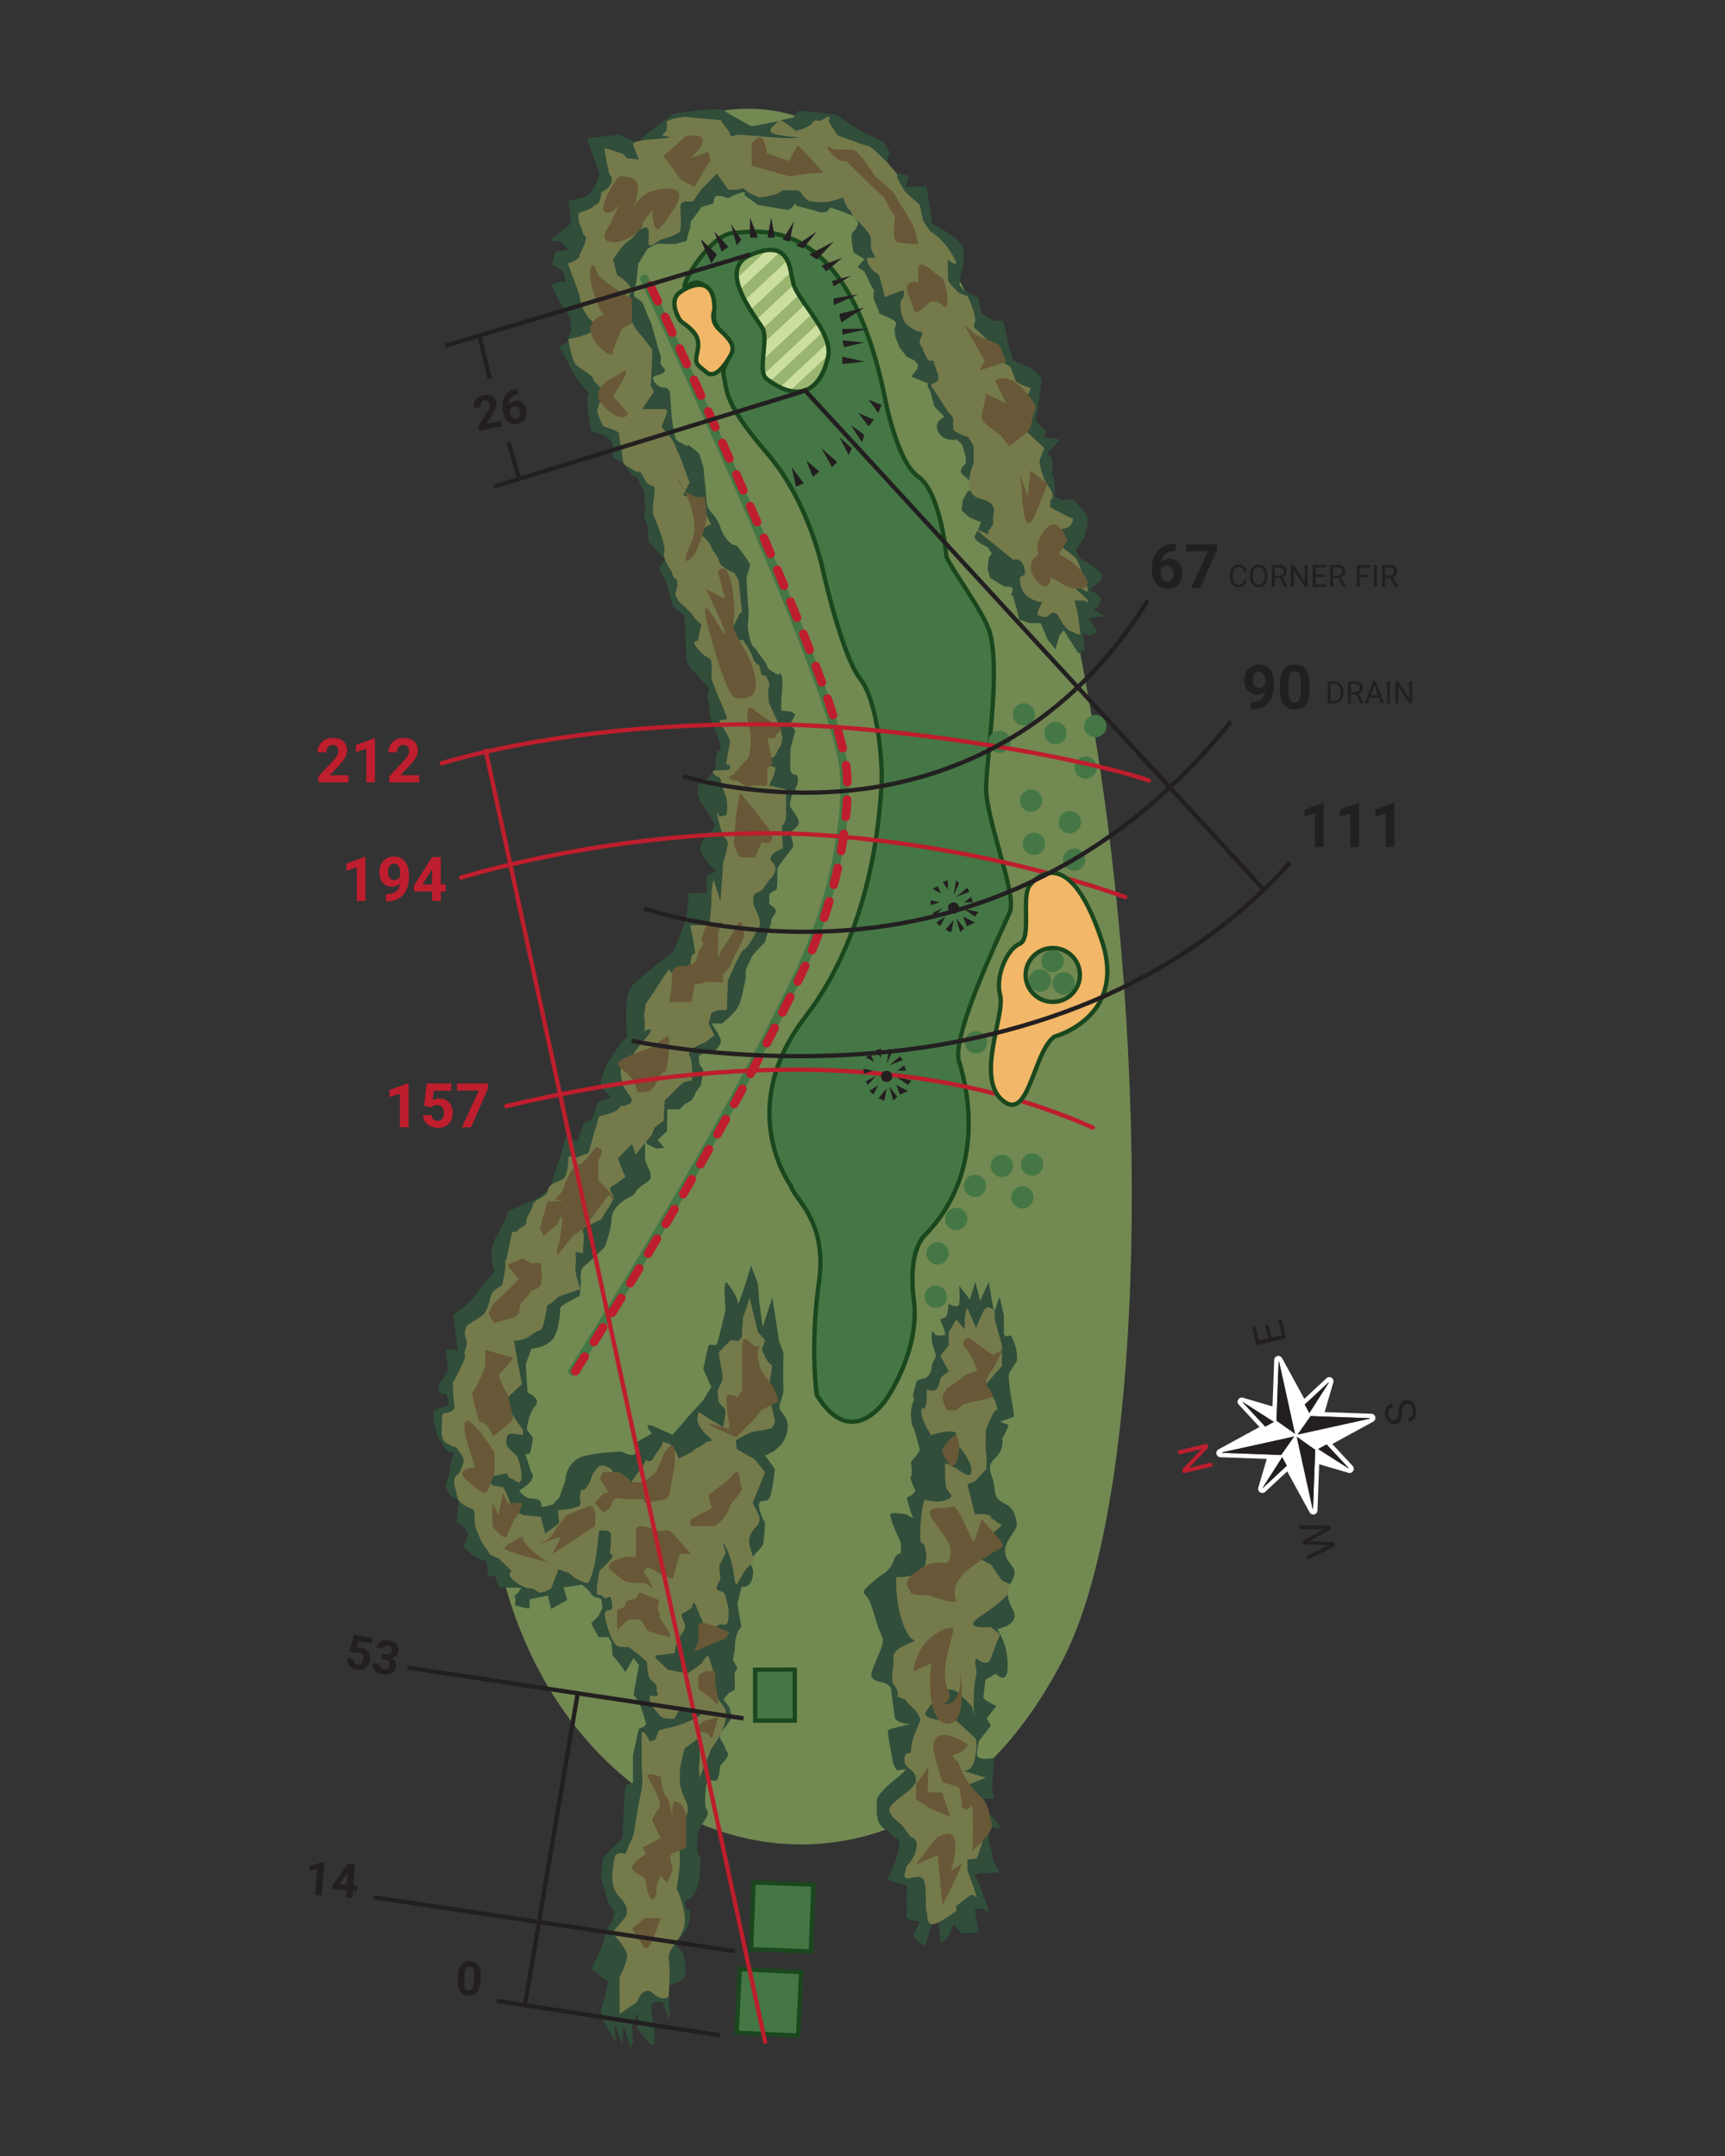 <?xml version="1.0" encoding="utf-8"?>
<!-- Generator: Adobe Illustrator 14.0.0, SVG Export Plug-In . SVG Version: 6.00 Build 43363)  -->
<!DOCTYPE svg PUBLIC "-//W3C//DTD SVG 1.1//EN" "http://www.w3.org/Graphics/SVG/1.1/DTD/svg11.dtd">
<svg version="1.1" id="Layer_1" xmlns="http://www.w3.org/2000/svg" xmlns:xlink="http://www.w3.org/1999/xlink" x="0px" y="0px"
	 width="400px" height="500px" viewBox="-50 -30 400 500" enable-background="new -50 -30 400 500" xml:space="preserve">
<rect x="-50" y="-30" width="400" height="500" fill="#333333" stroke="none"/>
<g>
	<g>
		<path fill="#728952" d="M112.661,109.268C99.412,78.352,62.233,3.518,117.994-4.399c89.808-12.751,114.482,288.709,78.667,358.927
			c-38,74.5-123.9,45.984-132.9-34.516s53.15-101.604,58.15-149.381C124.649,144.468,117.274,120.033,112.661,109.268z"/>
	</g>
	<g>
		<g>
			<path fill="#304E3A" d="M92.745,443.518c0,0-3.999-6.076-3.333-7.621s1.629-6.353,1.629-6.353l-3.963-2.876l2.083-4.15
				l1.875-5.625c0,0,2-2.752,1.25-3.688s-1.25-1.937-1.25-1.937l-1.75-6.125l0.625-4.375l4.5-4.625c0,0,0.227-10.125,0.613-11.5
				s1.762-1.125,1.762-1.125v-6.5l0.875-4c0,0,0.375-2.25,0.75-2.25s1.25-0.5,1.375-0.875s-1.533-5.031-1.533-5.031l-1.342-1.844
				l1.25-6.875l-1.25-1.615l-1.887,3.24l-1.589-2.25l-1.399-1.625l-0.25-3.125l-0.75-1.125h-2.25l-1.708-3.125l1.708-1.75
				l0.875-1.75c0,0,0-2-0.375-2.25s-1.916-0.375-2.208-1.125s-2.167-2.125-2.167-2.125l-4.25,0.625l0.875,2.875l-3.729,2.125
				l-0.646-2.5v-0.625l-4.375,0.875v2.125l-1.084-0.125l-2.291-0.625c0,0,0.25-1.625,0-2s0.25-0.25,0.875-1.125
				s0.625-0.875,0.625-0.875l-5.188-0.188l-1-2.688c0,0-1.625,0.375-1.625,0s-0.125-3.125-0.375-3.25s-2.813-1.25-2.813-1.25
				l-2.438-2.188l1.125-3l-1.125-1.688l-1.563-1l0.438-5l-1.771-1.083l-1.334-2.167l0.834-2.75l0.5-3.25l0.666-1.833
				c0,0-1.416-0.501-1.666-0.584s-2.167-3.416-2.167-3.416s-0.916-3.182-0.833-3.216s-0.005-1.534-0.005-1.534
				s-0.579-0.834,0.588-1.334s2.917-1,2.917-1s-0.167-3.083-1.167-2.583s-1.25-1.833-1.25-1.833s0.833-1.5,1.5-2.5
				s0.667-0.334,0.667-1.584s-0.5-4.333-0.5-4.333s2.832-0.249,2.916,0.417s0.084,1.25,0.084,1.25l-1.213-9.761
				c0,0,3.629-2.407,5.296-4.823s4.25-5.166,4.25-5.166s-1.833-4.334,0.417-8.167s2.833-5.917,2.833-5.917s4.667-2,5.667-2.5
				s3.916-2.249,4.083-3.166s2.583-7.917,2.583-7.917l1-3.667l2.667,1.167l1.416-4.25l1.917-0.833l1.417-4.084l3-1.166l-2.346-2.403
				c0,0-0.404-2.181,2.179-6.431s3.917-5.083,3.917-5.083s-0.998-9.583,1.084-11.833s9.666-8,9.666-8s2.916-6.751,3.166-9.251
				s0.417-4.333,0.417-4.333h4.083v-4l2.417-1.083l-1.75-1.387c0,0-2.416-3.4-2.166-3.924s0.584-1.855,1-2.189s0.75-0.63,1.25-1.273
				s1.25-1.893,1.25-1.893l-0.876-1.584c0,0-2.042-3.167-2.208-3.417s-1-1.458-1-2.521s0.334-2.229,0.334-2.229
				s2.083-0.917,2.333-1.417s1.249-1.25,1.333-1.5s0.334-4.681,0.834-4.59s0.584-0.827,0.5-1.243s-0.917-2.75-0.917-2.75
				s-0.249-0.166-0.583-1.416s-0.916-1.916-1-3s-0.084-2.167-0.084-2.167s-0.332-0.854-0.416-1.969s0.833-1.697-0.167-2.614
				s-3.75-4-3.75-4l-1-1.584v-0.666l-0.421-10l-2.662-1.917l-1.667-6.083c0,0-1.834-2.418-1.417-3.084s0.916-1.332,1-1.666
				s0.084-0.334,0.084-0.334l-3.667-3.916c0,0-0.083-0.416-0.083-1s-0.084-2.084-0.167-2.584s-1.081-2.583-0.749-2.833
				s0-5.25,0-5.25l-1.751-3.416h-0.75l-2.5-3.334l-2.334-1.125c0,0,0.095-0.24,0.131-1.808s-0.797-2.4-0.797-2.4l-1.167-0.917
				l-3.167-1.083c0,0-1.582-7.416-0.499-8.75c0,0-2.418-2.334-4.084-5.584s-2.75-5.082-2.75-5.082l1.834-1.168l0.916-3.082
				l-0.333-2.668l-2.667-3.999l-1.666-3.584l2.333-0.833l1.083,0.416l-0.667-2.666l-2.583-1.583c0,0,0.667-2.999,0.917-3
				s2.916-0.402,2.916-0.402l-1.75-1.912c0,0-2.666-0.102-2.416-0.436s4.083-3.083,4.583-3.667s-0.417-4.75-0.417-4.75v-0.667
				c0,0,4.001-0.417,5.084-1.75s2.167-4.333,2.167-4.333l-3-8.334l7.666-0.916c0,0,4,2.417,4.5,1.5s8-6.334,8-6.334l5.834-0.75
				c0,0,5.582-0.584,5.916,0s5.5,3.18,5.917,3.59s10.167-2.006,10.167-2.006s0.999-1.5,1.249-1.5s8.417,0.833,8.417,0.833l5.25,3.5
				l5.75,2.833c0,0,2.417,2.917,1.25,3.417s1.5,3.75,1.5,3.75l3.167,0.774l-0.667,2.559l4.833-0.166l1.334,8.75
				c0,0,6.501,3.085,7.167,5.667s-0.417,5.333-0.417,5.333s-0.417,2.833-0.417,3.083s1.25,1.5,1.25,1.5s3.084,1.332,3.167,1.666
				s0.667,3.167,0.667,3.417s2.916,1.793,2.916,1.793s1.597-0.057,2,0s1.25,5.333,1.25,5.333s1.167,3.662,1.167,3.852
				s6.916,2.189,6.583,4.939s-1.333,9.333-1.333,9.333l2.486,2.116l-0.653,1.426l3.75,0.542l-3.083,3.583
				c0,0,0.666-0.25,1.166,0.625s0.084,3.458,0.084,3.458l0.583,1.834l0.167,3.75c0,0,1.25,0.75,1.5,0.75s2.583-0.167,2.583-0.167
				s3.5,3.166,3.5,4.833s-0.917,4.25-0.917,4.25s-1.833,2.583-1.833,2.833s0.917,1.5,1,1.75s1.833,1.084,1.833,1.084l3.167,2.5
				l-0.083,1.416l-2.917,2.417l1.75,0.833l1.167,1.167l-0.75,1.917l-1.167,0.583l2.75,1.583l-1.747,0.086l-2.336,0.581
				c0,0,0.75,0.5,1.083,1s-0.251-0.25,0.333,0.5s0.75,1.417,0.75,1.417l-1.416,0.833l-1.834-0.417c0,0,0.416,3,0.5,3.5
				s-1.5,1.084-1.5,1.084l-3.416-5.334l-1,1.25l-0.917,3.167l-1.833-2.333l-1.584-3.75h-2.5l-2.5-0.834c0,0-0.334-1.499-0.5-2.166
				s-1-3.483-1-3.483s-0.416,0.101-0.416,0s1.084-1.851-0.25-1.934s-1.334-0.083-1.334-0.083l-3.25-2
				c-0.166-0.584-0.583-2.167-0.583-2.167l0.333-2.583l0.667-0.917l-0.917-1.417c0,0-3.75-1.623-3-2.77s1.417-3.063,1.417-3.063
				l-2.667-1.083l-1.833-1.667l0.167-1.75l0.083-0.583l1.167-2.084c0,0,0.666-0.167,0.833-0.5s0.25-0.582,0.25-0.582l-0.917-1.584
				l-1.5-1.334c0,0-0.666-0.498,0.084-1.582s0.833-0.298,0.833-1.524s-0.917-3.727-0.917-3.727l-1.166-1.166
				c0,0-3.084,0.665-4.334-1.751s1.417-3.5,1.417-3.5s-2.333-2.396-2.333-2.447s-0.917-3.398-0.917-3.398l-0.666-1.403l0.166-0.5
				l-3.916-1.584l1.416-1.833l0.084-1.083l-0.834-0.856l-1.75-0.855l-1.666-2.204l-0.917-2.334c0,0-0.25-1.748-0.25-1.916
				s0.833-1.249,0-1.875s-3.583-1.709-3.583-1.709v-0.5c0,0-0.917-2.082-1.167-2.666s0-2.168,0-2.168l-0.75-1.333l-1.5-3.083
				c0,0-1.584-0.917-1.417-1.167s1.417-1.583,1.417-1.583l-0.417-0.416c0,0-2.082-1.083-2.124-1.417s-0.338-2.314-0.338-2.314
				s-0.286-1.916,0.338-2.343s0.957-1.509,1.124-1.76s-0.665-1.584-1.124-1.834s-4.542-1.75-4.542-1.75s-1-0.417-1.167,0.25
				s-1.666,0.667-1.666,0.667l-5.917-1.584c0,0,0.167-1-0.5-0.083s-1.298,1.083-1.298,1.083l-7.036-1.166l-0.917-0.667l-2.249-1.667
				c0,0,0.834-1.083-1.25-0.333s-2.417,1.167-2.417,1.167s-3-1.334-3.25-0.084s-0.25,1.25-0.25,1.25l-2.75,0.834l-1.25,1.75
				l-1.25,1.584l-0.083,1.416c0,0,0.166-0.504-0.334,0.956s-0.258,2.25-1.004,2.313s-1.829,0.48-1.829,0.48l-2.333,0.083
				c0,0-2.084-0.332-3.084,0.334s-1.165,0.53-1.499,1.015s-1.917,3.152-1.917,3.152s0-1-0.25,1.833s-0.75,4.666-0.75,4.666
				s-0.288,1,0.397,1.5s1.435,0.586,1.769,1.668s1.667,4,1.667,4s0.417,1.161,0.667,2.163s1.499,5.496,1.666,5.791
				s-0.25,0.963,0,1.712s1.5,1.166,0.667,1.916s-2.583,0.667-2.5,1.417s0.999,1.75,1.833,2s1.166,0,1.5,0.333
				s0.584,0.737,0.584,0.737s0.416,5.179,0.416,5.596s0.583,5.002,1.083,5.501s0.5,0.499,0.5,0.499l2,1.021c0,0,0-0.563,0.667,0
				s2.083,1.479,2.25,2.063s0.5,1.666,0.75,2.416s0.084,1.251,0.417,3.584s0.334,4.5,0.5,5.083s-0.168,0.917,1.416,2.667
				s1.75,3.499,2.417,4.666s1.499,1.918,2.083,2.334s0.583-0.418,1.75,1.166s2.251,3.083,2.334,3.5s-0.834,3-0.834,3
				s0.335,6.334,0.501,7.417s-0.334,3.751-0.084,4.917s0.501,2.916,1.084,3.583s0.584,0.501,1,1.167s1.25,1.667,1.833,2.5
				s0.25,0.917,0.75,1.5s1.417,1,1.417,1s0.249,0.332,0.916,0.416s0.084-1.082,0.667,0.084s0,5.416,0,5.916s0,2.334,0,2.334
				l2.417,0.333l0.833,0.584l-1.167,2.289l1.167,1.462l-1.084,4.082c0,0-0.249,5,0.084,5.5s1,0.75,1,0.75s0.333-0.665,0.583,0.834
				s-0.749,2.168-0.583,2.5s-0.667,0.748-0.917,1.832s-0.417,1.501-0.25,2.084s2,2.584,2,3.667s-1.917,1.953-1.917,2.56
				s0.751,2.44,0.584,3.023s-2.667,3.477-3.167,4.363s-0.5,0.887-0.5,0.887s0-0.416,0,0s0.083,4.72-0.25,4.818
				s-1.731,0.833-1.657,1.341s0.176,1.263,0,1.677s1.323,0.989,1.407,1.493s0.334,0.201,0.084,0.853s-1,1.007-1,1.954
				s-1,3.071-1.167,3.843s-0.167,0.938-1,1.771s-1.999,2.001-2.333,2.667s-1.417,2.832-1.417,3.166s0,0.834,0,1.417
				s-0.834,4.917-1.584,6.667s-3.916,4.166-3.916,4.166h-2.417c0,0,2.167,3.166,2.167,4s-0.307,0.974-0.917,1.847
				s-4.084,1.048-4.167,1.768s0,1.592,0.25,2.072s0.584,0.579,0.667,0.988s0.167,0.621,0,1.182s-0.333,1.907-0.5,2.4
				s-1.417,1.933-1.417,2.255s-0.75,1.341-0.75,1.341l-1.75,1l-0.916,1.055h-2.917l-0.083,5.093l-2.167,2l1.5,1.833l-1.833,0.167
				l-2.167-1.041c0,0-0.417-1.793-0.417,0.874s0,2.667,0,2.667s0.333,1.083,0.75,2s0.584,1.248,0.584,2.124
				s-2.084,1.879-2.167,2.044s-1.166,0.831-1.333,1.415s-1.334,1.168-1.334,1.168s-4.082,1.833-4.249,4.916
				s-1.584,6.666-1.584,6.666s-4,4-4.75,4.417s-1,2.417-0.833,3s-0.25,3.917-0.25,3.917s-4.5,2.25-4.5,2.75
				s-0.166,5.501-1.833,7.417s-4.834,2.083-4.834,2.083l-1.333,3.583l0.417,6.584c0,0,3.334,1.416,1.75,3.166
				s-1.917,5.417-1.917,5.417l1.417,1.917c0,0-0.5,3.582-0.75,3.666s-1,0.084-1,0.084l1.333,4.25c0,0,0.751,0.332,0.167,1.666
				s-2.917,2.417-2.917,2.667s1.917,1.667,1.917,1.667s2.416,0.083,2.833,0.583s0.417,1.167,0.417,1.417s2.583-0.5,2.583-0.5
				l1.5-1.584l1.417-3.916c0,0,0.082-4.834,4.666-5.834s8.5-0.916,8.5-0.916s2.866,1.558,3.084,0.166s0.5-2.5,0.5-2.5l3.333-1.916
				c0,0-2.833-3.167,1-1.417s3.833,1.75,3.833,1.75l-0.916,1l5.333-6.167c0,0,2.666-2.832,2.833-3.166s1.708-2.75,1.708-2.75
				l-1.874-4.25l1.166-5.25c0,0,0.082-0.334,0.708-0.334s1.126,0.334,1.376-0.333s1.916-7.75,1.916-7.75s-0.666-7.417,0.334-6.25
				s2.417,3.251,2.5,4.667s3.083-8.667,3.083-8.667l1.583,4.167c0,0,0.334,4.916,0.417,5.166s0.667,4.917,0.667,4.917l2.25-6.833
				c0,0,1.5,9.25,1.5,9.75s1.083,2.916,1.083,2.916s-0.083,6.333,0,8.25s-0.667,2.666-0.917,4.25s2.666,2.167,1.75,6.167
				s-5.083,5.25-5.083,5.25l2.25,3.167c0,0-0.583,5.999-1.333,6.916s-2.251-0.083-2.334,1.417s1.417,4.167,1.417,4.167
				s-0.251,3.834-0.417,4.75s-1.666,2-1.916,2.5s-1.084,1-1.084,1s-0.666-0.334-0.166,0.833s1,1.584,0.75,3.167
				s-0.834,2.082-1.417,2.416s-1.167,0-1.167,0l-1,4.167l0.917,5.321c0,0-0.501,0.346-0.917,1.346s-0.583,1.999-0.583,3.166
				s-0.5,3.084-0.5,3.084l1.083,1.792c0,0-0.666,1.124-0.666,1.541s0.083,3.148,0.083,3.449s-1.417,0.905-1.417,0.905l-1.25,1.479
				c0,0,1.166,1.5,1.333,1.75s0.584,2.667,0.584,2.667s-1.166,1.5-1.25,1.75s-1.083,1.166-1.25,1.583s-0.333,0.917-0.25,1.167
				s1.083,1.666,1.333,2.583s1,0.834,0.25,2.084s-1.583,1.5-1.583,2.333s-0.333,2.499-0.75,2.833s-1.922-0.23-1.875-0.009
				s-0.542,1.093-0.542,1.093l-0.25,2.833c0,0,0.001,2.167,0.167,2.5s0.417,0.499,0.5,1.083s-0.834,1.917-0.834,1.917l-0.75,1.167
				c0,0-0.916,1-0.916,4.333s0.916,2.334,0.833,3.917s-0.25,3.666-0.75,5.916s-2.917,3.5-2.917,3.5s0.084,1.084,0.417,1.667
				s1-1.003,0.75,1.79s-1.333,3.46-2,4.46s-1.584,1.334-1.417,1.917s1.334,1.014,1.834,2.257s0.584,4.492,0.5,4.909
				s-0.75,1.084-0.75,1.084l-3,1.333l-0.167,0.917c0,0,0.25,4.916,0.25,5.333s0,1.833,0,1.833l-1.5-4.228
				c0,0-3.334-1.272-2.667,2.395s0.667,4.788,0.667,5.311s0,1.522,0,1.939s-1,0-1,0s-3.167-3.501-3-3.917s0.167-3.333,0.167-3.333
				l-1.334,2.917c0,0,0.083,3.082,0.25,3.416s-0.583,1.691-0.583,1.691l-1.667-5.107l-0.333,4.416l-1.75-5L92.745,443.518z"/>
		</g>
		<g>
			<path fill="#304E3A" d="M172.411,268.143c0,0,0.25,3,0,4.25s-2.416,0-2.416,0s-0.252,2.125-0.418,2.625s-1.541,0.965-1.541,0.965
				l1.126,2.985v0.675c0,0-1.71,0.125-2.168,0s-0.833-2.014-0.958,0.056s1.041,4.065,0.958,4.755s-0.978,1.689-0.968,2.689
				s-0.865,2.375-1.615,2.5s-1.75,0.25-2,1.125s-0.75,3.038-0.75,3.038s0.625,0.212,0,1.587s-0.5,4.625,0,5.375s1.625,5.5,1.625,5.5
				c-0.625,1.25-2.049,2.75-2.049,2.75s0.451,3,0,3.375s1.049,3.375,1.049,3.375c-0.75,1.125-2,1.5-2,1.5
				c0.625,3,1.5,4.875,1.5,4.875l-1.5-0.904c0,0-3.875-0.779-3.875,0s1.125,3.654,1.5,4.404s1,2.129,1,2.129v2.496
				c0,0-1-0.303-1.625,1.536s-1.875,2.839-2.5,3.214s-1.5,1.125-1.5,1.125s-3,2.25-3,3s1,0.875,1.75,3.125s1.5,5,1.75,5.5
				s0.5,1.25,0.875,2.25s-1,3.875-1.625,5.375s-0.875,2.375-0.875,2.375s-0.5,0.875,0.375,1.625s2.5,0.625,3.25,1.25
				s0.75,0.625,0.75,0.625l1,7.25c1.125,1.5,3.868,1.25,3.868,1.25s-5.243,1.125-5.493,1.5s1.206,7.639,1.206,7.639
				s0.544,1.236,0.794,1.611s4.25-1.5,0.125,1.75s-4.5,4.625-4.5,4.625s-0.25,0-0.25,1.875s0,3.25,0.875,4.5s1.5,0.875,2.5,2.125
				s1.875,0.75,1.875,1.75s-0.25,2.125-0.5,3.25s-2.25,5.5-2.25,5.5l1.5,0.658c0,0,2.875,0.467,3,0.842s0,1.75,0,1.75v0.875
				c0,0-0.125,0.25,0,1.75s-0.125,2.08-0.125,2.79s3.125,1.085,3.125,1.085c-0.75,2.375-2.125,2.625-1,4s2.375,1.5,2.375,1.5
				l1-3.625c0,0,1.625-4.625,2-1.25s0.375,3.375,0.375,3.375s-0.5,0.875,0.5,0.75s2.625-4.125,2.625-4.125c1.75,2,1.75,2,1.75,2
				s3.875,0.25,3.875-0.5s-0.75-4.75-0.75-4.75s0.125-0.375,1.5-0.375s2.375,2.375,1.375-0.625s-2.375-6.375-2.375-6.375
				s-0.875-0.75-0.25-1s5.5-0.375,5.5-0.375s-1.625-2.875-1.625-3.5s-1-4.375-1-4.875s0-1.5,0-1.5s-0.375-0.5,0.375-0.625
				s3.875,1.375,1.375-1.5s-4.5-5-4.5-5l4.125-0.25l-0.5-2.25l0.5-7.125c0,0-4.25,1-4-1s0.375-2.75,0.375-2.75l2.875-3.75l-1-1.625
				l2.25-2.875c0,0-3-1.375-3-2s0.5-4.125,0.5-4.125l2.375-1.375c0,0,2.625,2.918,2.75-1.416s-1.375-6.959-1.375-6.959l-1-2
				c0,0,5.625-0.875,3.5-4.625s-0.625-5.75-0.625-5.75s1.209-1.5,1.104-3s-3.479-3.117-1.729-6.621s2.973-3.063,1.736-6.533
				s-4.361-1.971-4.611-5.721s-2.375-5.061,0-7.28s1.75-4.595,1.75-4.595s1.75-3.25,1.375-3.25s-1.875-0.674-1.875-0.674l3.25-1.201
				c0,0-0.344-2.549-0.734-4.712s-0.516-4.288-0.516-4.913s1.863-3.202,1.863-3.202s0.113-0.298,0-1.923s-1.348-4.125-1.348-4.125
				s-1.641,0.9-1.641-0.675s0-3.95,0-3.95l-1-4.292c0,0-0.875,2.542-1.125,3.292s-1.375-6.75-1.375-6.75l-2,4.375l-1.125-4.375
				l-1.25,4.125L172.411,268.143z"/>
		</g>
	</g>
	<g>
		<g>
			<path fill="#757A4B" d="M95.024,399.929c0,0-2.363-0.911-2.613,1.339s-1.387,6,1.307,8.75s1.307,4.54,1.307,4.54l-3.064,3.714
				c0,0,3.143,3.344,3.422,4.92s-1.711,5.326-1.711,5.326l0.014,8.5l3.977-2.645c0,0,1.417-4.211,3.75-2.105
				s3.661,0.729,3.661,0.729s0.411-6.479,0-8.729s3.164-4.5,3.668-8s-1.829-8.25-1.829-8.25s0.75-4.75,0.75-6.5
				s-0.25-3.771-0.25-3.771s0.996-4.652,1.329-5.479s0.333-0.826,0.333-0.826s0.912-1.924,0-3.674s-1.412-4-1.412-4s0-2.25,0-3.25
				s1.079-5,1.079-5l3.409-2.552c0,0,0.238,5.302,0,6.052s0.105,3.25,0.105,3.25l2.697-6.75c0,0,5.396-6.875,2.584-10.125
				s-1.438-5.25-2.188-7.938s-1.188-3.625-1.188-3.625s-1.188,1.188-1.188,1.563s-3.313,2.5-3.5,2.625s-4.625-0.815-4.625-0.815
				l-2.813-2.685c0,0-0.188-0.813,0.313-0.688s4.125-0.5,4.125-0.5s0.121-1.714,0.5-2.125s0.813-2.063,1.188-2.438
				s1-1.313,0.563-2.313s-0.938-2.125-0.5-2.25s2.313-1.438,2.313-1.438s0.063-2.438,1,0s1.313,2.875,1.5,3.625
				s0.688,1.063,1.063,1.438s2.625-1,2.875-1.125s1.688,0.688,1.875-0.875s0-3.313,0-3.313l-0.813-2.938l-0.5-0.438
				c0,0-1.938-0.188-1.25-1.438s0.438-0.875,0.688-1.25s-0.375-3.063-0.125-3.5s1.438-2.688,1.438-2.875s-1.438-4.063,0.125-1.063
				s2,7.875,2,7.875s0.375,0.438,0.375,0.625s1.313-2.375,2.125-3.5s2.199-1.559,1.693-3.029s-1.006-3.033-0.881-3.971
				s0.805-2.188,1.371-2.688s1.379-1.625,0.879-2.813s-1.438-2.938-1.438-2.938l0.559-1.438l2.316-5.688c0,0-2.5-3.25-2.813-3.313
				s-3.75-2.063-3.75-2.063l-0.25-2.063c0,0,3.063-1.75,3.875-1.938s4-0.563,4.438-0.875s0.813-1.486,0.813-1.486l-0.75-3.326
				c0,0-0.875-2.625-0.75-2.875s0-1.75,0.125-1.938s0.188-2,0.375-2.625s0.313-2.25,0.313-2.25s-1.313-1.063-1.625-2.063
				s-1.063-1.25-0.563-2.313s0.563-1.563,0.563-1.563s-1.5-1.625-1.625-1.813s-2.125-8.646-2-8.229s-1.5,4.917-1.5,4.917
				s-0.25,3.875-0.25,4.25s-0.875,1.125-0.875,1.125l-1.625-0.25c0,0-2.875,2.625-2.875,3s0.625,4,0.75,4.25s0,0.375,0.125,1.5
				s-1.125,2.25-1.125,3.25s0.125,2.375,0.5,2.75s1,0.875,1.25,1.5s-0.5,4-0.5,4s-1.75-1.223-2.125-1.299s-3.625-2.576-3.625-2.076
				s-0.5,1.5,0.125,2.75s1.625,2.25,1.625,2.25s1.457,1,1.291,1.5s-0.291-0.447-1.666,0.651s-2.264,1.224-2.444,1.599
				s-3.431,1.845-3.431,1.845l-1-2.22c0,0-1-1.197-1.375-1.224s-1.5-0.724-1.5,0s-1.125,1.849-1.75,2.849s-0.25,1-1.25,1.25
				s-0.15-1.342-1,0.25s-2.75,3.625-3,4.5s-0.25,0.875-0.25,0.875l-3.375-1.25c-0.75-1.5-0.951-2.375-0.951-2.375
				s-2.174-1.75-3.299-0.625s-1.5,2.25-1.625,2.75s-0.875,2.125-1.625,2.5s-0.25-1.125-0.75,0.375s0,2.5,0,2.5l-0.223,0.875
				c0,0-0.787,0.25-1.657,0.5s-3.37,0.5-3.37,0.5c0,2.25,0.5,2.625,0,3.125s-3,2.25-3,2.25l-1-3.875l-4.125-0.375l-0.875-0.5
				c0,0-2-2.125-2.25-2.75s-0.75-1.875-0.75-1.875l-0.75-1.375l-2.375-0.375c0,0-2-1.625,0-2.125s3.25-0.712,3.25-0.712
				s0.5,1.212,1,1.212s2.125,2,2.375,0s-1-5.25-1-5.25s-2.5-1.947-2.5-2.849s-0.125-2.526,1.5-2.276s2.375,0.25,2.375,0.25v-1.125
				c0,0-2.875-4-2.875-4.375s-1.125-2.75-1.125-2.75l3.75-3.5l-0.875-4.5l-1-5.625c0,0,1.75,0.25,3.625-1s1.875-1.25,1.875-1.25
				s0,0.125,0.75-0.25s1.5-5.75,1.5-5.75l0.75-0.25l1.875-1.682l5.042-1.713c0,0-1.292-3.98-1.167-4.73s0.25-2.916,0-3.583
				s1.75,0,1.75,0l0.25-4.292c0,0-0.828-1.456,0.125-1.75s4-1.958,4-1.958s-0.125-0.042,0.875-1.542s1.75-2.582,1.75-3.541
				s-1.5-1.832-0.125-2.583s2.988-2.044,2.988-2.044l-1.238-2.916l-0.5-1.416l3.274-3.333l0.851,2.499l3.75-4.666l0.625-1.625
				l2.125-1.625v-1l0.25-3.689l1.375-1.341l1.125-1.128c0,0,1.533-1.627,2.079-1.797s1.671-0.32,1.671-0.32s0.402-4.085-0.5-5.668
				s3.625-3.224,3.625-3.224l2.125-1.583l-1.34-2.75l0.631-2.5l1.709-0.625h1.875l0.25-6.875c0,0,3-6.916,3.625-7.083
				s1.625-1.792,1.625-1.792l2.125-3.71c0.25-1.04-0.25-2.255-0.25-2.255l-1.125-2.62c0,0-0.5-2.321,0.5-2.743s1.5-0.854,1.5-0.854
				l1.551-2.193c0,0,2.699-2.375,0.824-4.125s2.375-3.311,2.375-3.311v-1.022c0,0-0.5-3.999,0-4.333s0.75-1.834,0.75-2.209
				s0-2.75,0-2.75v-3.291l-3.949-0.959l1.074-2.25l0.5-1.874c-1.375-0.501-3.625-0.761-3.625-0.761l3.375-1.822
				c0,0,0.875-1.918,1.25-2.293s0.5-2.168,0.5-2.168l-0.625-2.583l-2.449-5.29c0,0-0.449-2.959,0-3.834s-0.926-2.625-0.926-2.625
				h-0.75l-0.625-2.375c0,0-1-0.25-1.5-1.875s-2.25-3.953-2.25-3.953h-0.625h-0.875c0,0-1.625-2.297-0.875-3.172s1.5-2.75,1.5-2.75
				l0.625-0.625l-0.75-7.25l-1-1.75c0,0-3.25-1.25-3.5-2.625s-1.918-2.875-1.834-3.375s-1.541-2.125-1.541-2.125l-1.5-1.375
				l2.41-1.625h0.631l-2.291-4.625l-0.125-1.25l-4.125-1l1.5-3l-2.375-6.375l-0.5-0.875c0,0-0.191-0.465-0.658-1.732
				s-3.092-3.893-2.967-4.018s1.25-3.125,1.25-3.125s0.25-0.875-0.625-0.875s-5.125,0-5.125,0l2.75-4.055l-0.75-1.32l0.375-8.375
				l-2.75-3.548c0,0-2-1.952-2.125-3.702s-0.5-5.624-0.5-5.624s1.25-0.571-0.125-2.224s-2.625-2.11-2.625-2.11l-1-3.75
				c0,0,2.375-3.628,3.375-4.147s2.306-2.313,2.306-2.313s2.444-2.103,2.569-0.029s-0.333,3.24,0.375,3.24s2.25-1.286,2.25-1.286
				l1.875-0.547c0,0,2.625-0.922,2.75-1.378s0.25-1.789,0.25-1.789l-0.125-3.542c0,0-0.217-1.5,0.954-1.625s1.921,0,1.921,0l2-2.875
				l3.583-3.625l2.667,3.75c0,0,0.832,0,1.791,0s1.334-0.75,2.084,0s2.875,1.75,3.5,1.75s2.5-0.375,3.375-0.625s1.822-1,1.822-1
				s2.887,0,3.095,0s1.036,0.125,1.372,0.875s1.711,1.625,1.711,1.625s3.209,0.5,4.667,0.125s3-0.875,3-0.875s-0.14-1,0.534,0.875
				s1.466,2.25,1.466,2.25s0.044,0.593,0.542,1.083s3.916,3.96,4.041,5.001s0,1.833,0,1.833l0.056,0.667l0.944,2.167h-1.5
				c0,0-0.875-0.083,0,1.583s2.084,2,2.417,2.583s1.333,4.958,1.333,4.958l4.375-1.625c0,0,0.125,0.875,0,1.5
				s-0.75,0.252-0.75,2.001s0.611,3.126,0.806,3.625s0.819,1.126,2.069,1.875s1.875,0.663,1.875,0.663s0.75-0.039,0,1.461
				s0.334,2.126,0.334,2.126s0.666,2.495,1.541,3.06s0.75-0.852,1.25,0.856s0.875,2.355,0.875,2.355v1.582l-1.75,0.896l4.25,6.5
				c0,0,1,0.75,1,1.563s0,1.438,0,2.188s3.5,1.875,3.5,1.875l1.25,2.063v4.063l-0.375,0.834c0,0-2.5,6.291,1.875,7.291
				s3,3.75,3,4.125s0,1,0,1.625s-1.373,1.625-1.124,2.375s-5.874-3.375,0,1.375s5.874,4.75,5.874,4.75s0.543-0.406,1.459,0.109
				s1.543,3.016,0.917,3.391s-1.083,0.375-0.917,1.25s0.166,2.033,1.416,3.392s3.75,1.608,3.75,1.608s-1.125,2.25-1.125,2.75
				s1.75,0.875,2.25,0.625s1.043-1.25,1.959-0.75s0.541,0.625,1.791,2.5s2.195,1.637,2.626,2s1.374,0.375,1.374,0.375l-0.625-4.875
				l-0.749-3h2.249c0,0,1.375,0.875,0.875,0s-4.375-3.5-2.375-3s3.043,2.25,1.834-1.125s-1.707-5.25-2.583-6
				s-4.486-3.409-4.577-3.762s0.576-2.238,1.201-2.488s1.625-0.375,2.25-0.875s1-1.875,0.5-1.875s-5-2.5-5-2.5v-1.625
				c0,0,1.5-0.582-0.375-3.166s-2.125-6.024-2.125-6.024l1.126-2.893l-5.385-5.042l1.384-1.563c0,0-1.873-3.438-0.749-4.625
				s1.666-2.688,1.666-2.688s-3.292-1.041-3.542-1.646s-1.208-3.229-1.208-3.229l-3.584-2.42c0,0,3.292,0.797,0.042-2.204
				s-4.375-4.102-4.375-4.102s-1.016-0.331-0.375-1.648s-1.68-6.101-1.68-6.101s-1.82-0.525-2.195-0.9s-2.125-2.166-2.25-2.583
				s-0.143-5-0.143-5s3.518,2.958,1.018-1.167s-5.027-5.294-5.027-5.294s-1.453-2.134-1.619-2.372s-0.854-3.834-0.854-3.834
				l-3.375-3c0,0-2.02-3.119-1.875-3.726s-1.47-2.022-1.673-2.37s-4.327-4.529-4.952-4.529s-7.25-2.527-7.25-2.527l-2.014-3.223
				c0,0,0.828-1.867-0.986-0.625s-2.082-0.273-2.666,0.863s-3.917,2.012-3.917,2.012s-3.888-3.371-4.277-2.311
				s-3.64,2.436,0.11,3.186s7,0.5,3.75,0.75s-13.059-1-13.342-0.75s-1.325,0.375-1.325,0.375l-0.583-1.375l-1.625-2v-0.375
				l-8.546-0.802c0,0-4.558,0.554-4.204,1.427s-0.125,2-0.125,2s-0.75,0.5-0.75,0.875s2,0.125,1.5,0.5s-8.753,0.367-8.375,1.625
				s1.375,3.5,1.375,3.5l-2.764-0.324c0,0-0.986-1.176-1.361-1.176s-3.875-1.375-3.875-1s0.625,3.625,0.625,3.625
				s0.25,0.851,0.375,1.75s1.173,1.172,0.51,2.681s-2.26,1.819-2.26,2.194s-0.291,2.125-0.833,2.5s-0.167-0.125-1.167,0.75
				s-3.25,1.125-3.25,1.625s-0.125,1.584,0.25,2.292s0.875,2.5,0.875,2.5s1.125,0.042,0.125,2.5s-1,1.583-1,2.458
				s-2.75,1.709-2.75,1.709s2.375,6.293,2.625,7.167s0.25,2.374,1.25,3.999s0.75,1.252,1.625,2.126s2.25,0.251,0.875,1.875
				s-6.25,2.382-6.25,2.382s0.75,4.701,1.625,5.784s3.875,2.376,4.125,3.417s2.125,1.666,2,3.541s-1.291,3.125-0.958,4.375
				s1.333,3.125,1.333,3.125s3.625,1,3.625,1.688s0.625,4.313,0.625,4.313s0.295,2.435,0.535,2.755s3.34,1.995,3.34,1.995
				s0.002-1.373,1.376,1.376s2.499,0.663,2.374,2.894s-0.75,4.355-0.125,5.855s2.831,6.949,2.375,8.125s1,3.645,1.5,4.322
				s0.309,1.428,0.842,1.803s0.783,0.5,0.658,1.875s-0.75,1.375-0.125,2.75s2,2,2.375,2.625s0.625,0.25,1.375,1.5s2,2,2,2
				s-0.75,3.219-0.75,3.672s-2.125-0.172,0.125,2.328s2.707,1.375,2.916,2.875s0.041,2.094,0,3.359s3.709,8.891,3.584,9.641
				s-2.75-0.502-1.125,1.749s1.875,3.627,1.875,3.627s-0.875,4.624-0.875,5.124s0.75-0.373,0.875,0.876s-4.559,0.048-3.967,1.148
				s1.675,0.763,1.842,1.851s0.75,2.375,1.25,4.125s0,3.875,0,3.875l-1.5,0.375l-0.625-1.125c0.125,2,1.25,5.5,1.625,5.875
				s0.875,0.834,0.875,1.542s-1.125,4.582-1.125,4.582s-0.375,6.069-0.5,7.41s-0.125,1.341-0.125,1.341l-1.5-4.875
				c0,0-0.543,0.334-0.584,4.479s-0.631,5.942-0.631,5.942h-4.285c0,0,1.25,5.953,1.125,6.453s-0.875-0.125-1,1.875
				s-1.217,2.666-1.421,2.583s-0.204-0.083-0.204-0.083l-3.25,0.083c0,0,0.875-2.626-2.375,2.583s-3.375,4.584-3.25,5.209
				s-0.498,1.625-0.249,2.875s0,3,0,3s3.376-1.75,0,2s-4.388,6.687-4.388,6.687s-1.238-1.28-1.113,0.579s0.227,2.865,1.113,4.3
				s2.512,2.681,0.512,3.495s-1.25-0.311-2,0.814s-4.625,1.875-4.625,1.875l-2.5,8.583c0,0-2.374,0.747-2.5,0.937
				s-2.125-0.645-2.125,0.105s-0.13,3.356-0.808,4.457s-3.755,1.297-3.911,3.045s-3.281,1.998-3.531,3.498s-1.5,2.5-1.5,3.75
				s-1.25,1.125-1.875,2s-1.25-0.125-1.5,0.875s-1,5-1.25,5.875s-0.5-0.25-0.25,0.875s-0.75,5.25-0.75,5.25s-2.176,0.791-2.65,2.583
				s-0.395,1.917-1.122,3.417s-4.603,2.875-4.603,3.75s-0.625,0.75,0,2.5s-0.68,3.25-0.277,3.625s-0.723,2.75-0.723,2.75
				l-1.875,3.75c0,0-0.25-1.125-0.125,1.625s0.25,3,0.375,4.125s-2.125,1.5-2.125,1.5s-0.75-0.125-0.75,0.625
				s-0.125,2.75-0.125,3.75s0.25,1.75,0.75,2.25s-0.375-0.125,1.25,0.75s1,0,1.625,0.875s0.625,0.75,1.125,1.625
				s0.5,1.25-0.25,3.125s-2.188,1.25-1.375,4.25s0.375,3,2.25,4.125s2.125,0.5,2.25,2s-0.125,2.375,0.5,3.75s0.83,2.5,2.103,4.125
				s0.397,1.125,1.272,1.625s1.688,0.709,1.688,0.709l3.062,3.041c0,0-1.5,0.625,0.75,2.375s3.625,1.625,4,1.625s1.625,1,1.625,1
				l1.25-0.25l1.521-0.75l1.729-4.5l1.75,0.75c0,0,0.115-0.375,1.495,0.875s2.38,1.25,3.255,1.625s2-4.875,2-5.25
				s0.125-0.125,0.5-3.5s0.375-3.375,0.375-3.375s2.625-0.5,2.75,0.875s-0.25,4.375-0.25,4.375s1.25,0.25,0.125,1.5
				s-2.5,2.5-2.5,2.5s-0.802,3.743-0.625,5s0.375,0,1.5,1.125s1.5-1.75,2,1.5s-2.625-0.375-1.375,4.25s2.25,5.625,3.125,5.75
				s2.125,0.125,2.125,0.125s4.25,3,4.25,3.625s0.125,2.75,0.625,3.625s1.625,0.898,1.625,2.449s0.75,1.051,0,1.551
				s-1.557-0.698-1.625,0.625s1.375,2.75,2.25,3.875s3.25,0.875,3.5,0.75s1.07-2.26,1.455-2.201s7.846-0.174,3.32,2.201
				s-8.4,2.375-8.525,3s-0.75,2-0.75,2l-1.25,0.375c0,0-1.875-4-1.875-1.375s0,7.5,0,7.5s0.249,2.748,0.125,4s-0.75,4-0.75,4
				l-1.25,7.5L95.024,399.929z"/>
		</g>
		<g>
			<path fill="#757A4B" d="M174.328,273.309c0,0-0.499,0.389-0.583,2.674s-0.084,2.285-0.084,2.285l-1.916-2.285l-1.75,2.985v2.985
				l-1.939,2.5l1.939,3.564l-1.939,1.5c0,0-0.229,2.25-1.062,2.75s-2.165,0-2.165,0s0.332,3.5-0.418,4.25s-0.5-1-0.75,0.75
				s2.25,5.578,2.25,5.578c1.5-0.578,6.168-1.66,5.834,0.006s1.083,3.166,1.083,3.166s0.667,0.689,1.5,2.22s1.083,2.106,0.833,3.443
				s-3.416-1.163-3.416-1.163l-2.583-1.25c0,0-0.177,4.25,0.286,5.75s2.295,1.75,0.129,2.75s-5.166,0-5.166,0
				c-1,2.25-1.285,9.758-0.768,10.004s0.518,0.246,0.518,0.246s1.25,2.5,0.25,5.25s-6.611,2.5-6.611,2.5
				c-0.139,9,2.754,13.75,3.558,14.25s0.804,0.5,0.804,0.5s3-1.25,0,0s-5.254,2.27-5.002,4.01s-0.752,4.74,0,5.99
				s-0.248-0.75,0.752,1.25s-1,1.25,1,2s0.393,0.25,2.446,2s2.054,3.271,2.054,3.271s-1.857,3.979-2.054,5.729
				s-0.196,1.75-0.196,1.75s-1.526-0.313-1.449,1.75s2.699,2,2.699,4.5s-6.816,5.25-6.158,7.25s2.01,2,3.459,4s1.449,2,1.449,2
				s2,0.066,1.25,3.033s-2.408,3.467-2.329,4.217s-0.829,1.75,0,2.25s3.829-1.402,4.329,1.049s0.086,6.324,0.418,6.638
				s-0.133,3.063,1.35,3.063s5.566-3.063,5.566-3.063v-1.187l2.583-2c0,0,1.167-1.25,2,0s-2-6.25-2-6.25v-2.5l2.153-0.25
				c1.43-3.25,2.18-8,2.18-8s-2.916-1.75-2.583-3.75s-1.75-2.5-1.75-2.5l-1.5-2.206l5.833-2.294l-5.833-1.75
				c0,0,2.417,1.125,3.25-2.75s0-4.75,0-4.75l-4.333-3.979c0,0-8.748,0.229-6.916-2.271s3.227-4.146,3.227-4.146
				s2.189-2.149,4.772,0.498s2.583,2.647,2.583,2.647s1.334,5.5,0.667,2.75s-0.083-9,0.25-9.75s-0.25-3.25-0.25-3.25l0.25-0.99
				c0,0,2.563,2.51,3.448,0s2.135-5.51,2.135-5.51l-2.166-1.679c0,0-7.334,0.72-2.334-2.551s6.252-5.021,6.252-5.021l0.498-2.375
				l-1.833-0.875l-2.583-3.75c0,0-4-1.5-3.417-3s6-6.028,6-6.028l-2.552-1.722c0,0,0.385-0.559-1.115-0.779s-2.583,0-2.583,0
				l-1.75-6.971l1.75-0.75l2.583-2.75c0,0,0.25-2.5,0-4s0-5.25,0-5.25s2.25-6.262,2.75-4.03s-0.5-2.231-0.5-2.231l-2.25-4.238
				l3.667-4.25v-4.814l-1.667-5.971v-1.965c0,0-1.25-1.168-2-0.709s-2.333,4.709-2.333,4.709L174.328,273.309z"/>
		</g>
	</g>
	<g>
		<g>
			<path fill="#685837" d="M99.447,414.824l-2.887,2.461l2.887,4.463c0,0,0.75,0.326,1.25-0.674s1.25-2.763,1.25-2.763l1.25-3.487
				H99.447z"/>
		</g>
		<g>
			<path fill="#685837" d="M99.879,399.824c0,0-3.705,2.5-3.318,3.5s2.387,1.799,2.387,1.799s0.863,0.451,0.932,2.201
				s1.318,3.25,1.318,3.25s1-0.25,1-2s1-3.467,1-3.467l1.5,1.467c0,0,1-2,1.25-2.75s-1.25-3.5,0-4s3.195-1.339,3.195-1.339v-5.161
				v-2.75l-0.904-1.786c0,0-2.041-2.286-2.291,0s0.25,4.286,0.25,4.286s-0.799-5.893-1.713-6.462s-1.287-4.538-1.287-4.538
				s-4.023-1.736-2.75,0.5s3.281,5.75,2.391,6.75s-1.641,2.75-1.641,2.75l2,4.229l-4.25,2.183L99.879,399.824z"/>
		</g>
		<g>
			<path fill="#685837" d="M113.781,357.575c0,0-1.833,0.666-1.833,1.166s0,2.936,0,2.936l3.166,2.398l0.743,0.833
				c0,0,1.005,0.999,0.631-1.167s-0.631-3.468-0.631-3.468v-2.698H113.781z"/>
		</g>
		<g>
			<path fill="#685837" d="M116.488,368.241l-3.322,0.881l-2.218,1.953l3.312,1c0,0,0.521,1.333,0.854,0.833
				S116.488,368.241,116.488,368.241z"/>
		</g>
		<g>
			<path fill="#685837" d="M93.114,343.291c0,0-0.047,4.499,0,4.615s2.667-2.308,2.667-2.308l2.667,0.002c0,0,1.5,1.812,1.5,2.31
				s4.333,1.498,4.333,1.498s1.833,0.833,1-0.667s-2.443-3.666-2.443-3.666s0.557-0.5,0-1s0-3,0-3l-4.557-1.834l-0.833,1.5
				c0,0-2.334,0.167-2.334,1.167S93.114,343.291,93.114,343.291z"/>
		</g>
		<g>
			<path fill="#685837" d="M111.948,346.908v3.667l-1,2.509c0,0,3.666-1.677,4.166-1.843s3.167-1.245,3.167-1.245l0.833-1.421
				C119.114,348.575,111.948,345.075,111.948,346.908z"/>
		</g>
		<g>
			<path fill="#685837" d="M97.448,325.075v3.833v2.167h-2.167c0,0-6,0.999-3.5,3.166s3.226,2.834,4.779,2.834s2.735,0,2.735,0
				l2.152,1.166l-2.152-3.833c0,0,0.486-1.499,2.152-0.333s4.588,2.089,4.588,2.089l1.578-5.804h2.662l-4.778-5.285
				c0,0-1.004-0.5-1.86,0S97.448,322.242,97.448,325.075z"/>
		</g>
		<g>
			<path fill="#685837" d="M119.114,312.908c-0.415,0.547-4.854,3.833-4.854,3.833l0.771,3.054l-4.755,2.501
				c0,0-0.994,1.636,0.672,1.624s4.909,0,4.909,0l1.757-1.624c0,0,1.333-1.614,1.5-2.501s1.5-2.387,1.5-2.387s1.999-2,1.333-2.5
				S122.28,308.741,119.114,312.908z"/>
		</g>
		<g>
			<path fill="#685837" d="M106.448,306.794v3.443l-0.95,4.504c0,0,0.116,2.492-1.217,2.913s-4.985,0.914-4.985,0.914v-0.914h-4.682
				c0,0-2.166-0.926-2.666,0.914s-2.167,2.173-2.167,2.173l-1.833-2.173l2.166-2.327h1.058l-2.058-3.333l0.667-1.521
				c0,0,2.21,0.085,3.313,0s3.467,2.38,3.467,2.38h2.735l2.818-2.38l2-4.594C104.114,306.794,106.448,303.351,106.448,306.794z"/>
		</g>
		<g>
			<path fill="#685837" d="M122.083,283.01c0,0.02,0.013,0.517,0.014,1.232c0.003,1.901-0.014,5.333-0.014,5.333l0.014,2.787
				l-1.148,1.713c0,0-2.335-1.502-2.501-0.001s0.667,6.501,0.667,6.501v0.833l-4.083-1.167c0,0-2.003-0.512,1.457,1.161
				s4.293,1.948,4.293,1.948s2.665-2.941,3.166-3.275s2.684-3.167,2.684-3.167c1.15-0.333,3.879-1.959,3.879-1.959
				s-0.896-3.04-1.563-3.874s-2.316-3-2.316-3s-0.835-1.822-0.926-3.828s1.242-2.506-0.091-2.006S122.078,277.613,122.083,283.01z"
				/>
		</g>
		<g>
			<path fill="#685837" d="M85.447,319.795c0,0-4.09,1.424-4.295,1.789s-1.81,2.336-1.81,2.336s-1.062,1.661-1.562,2.408
				s-3,1.913-3,1.913l5.333-1.913l-2,4.032l6.203-4.032l3.631-2.408C87.948,323.92,88.946,317.349,85.447,319.795z"/>
		</g>
		<g>
			<path fill="#685837" d="M64.175,318.568v5.352c0,0,2.773,3.495,3.273,2.408s1.833-4.032,1.833-4.032
				c1-0.888,1.863-3.728,1.863-3.728H67.66l-1.046-2.493l-0.978,5.231L64.175,318.568z"/>
		</g>
		<g>
			<path fill="#685837" d="M71.145,326.328c0,0-4.333,2.041-4.171,2.811s9.975,3.103,9.975,3.103S71.341,328.748,71.145,326.328z"/>
		</g>
		<g>
			<path fill="#685837" d="M59.448,293.241c0,0.5,1.666,6.5,1.666,6.5s1.373-0.012,2.334,1.661s0.961,1.673,0.961,1.673
				s4.539-3.5,4.539-4s-1.076-5.501-1.288-5.834s-2.713-4.167-1.546-5s2.834-3.333,2.834-3.333l-6.5-1.898
				c0,0,0.333,3.399-0.167,4.565s-0.167,0.166-0.5,1.166S59.448,293.241,59.448,293.241z"/>
		</g>
		<g>
			<path fill="#685837" d="M57.948,303.075c0.097,0.518,2.166,7.162,2.166,7.162s-4.666,0.358-2.166,2.765s3.999,3.407,4.666,3.073
				s2.074-4.383,2.056-4.688s0-4.594,0-4.594S56.115,293.242,57.948,303.075z"/>
		</g>
		<g>
			<path fill="#685837" d="M70.318,266.699l-6.144,6l-0.894,1.84c0,0,0.944,2.202,1.389,2.202s4.278-1.166,4.278-1.166
				s1.24-0.572,1.37-1.036s0.022-2.05,0.826-2.674s2.094-2.583,2.094-2.583s1.877-0.208,2.21-1.541s0-4.833,0-4.833h-2.21
				l-2.094-1.084l-3.484,1.584L70.318,266.699z"/>
		</g>
		<g>
			<path fill="#685837" d="M76.948,248.658l-1.771,6.201l0.885,1.799l3.28-2.834c0,0,1.438-3.917,0.938,0s-0.544,4.417-0.938,5.417
				s0,1.834,0,1.834l3.438-4.417l2.666-1.791l5.725-7.792c0,0,2.609,2.834,0.609,0s-2.833-2.667-3-3.417s0-4.71,0-4.71
				s1.5-2.249,0.333-2.583s-0.166-1.043-1.166,0s-2.595,3.478-3.631,3.71s-1.041,0.19-2.122,1.972s-1.747,4.194-1.747,4.194
				l-1.834,1.935l2.167,0.271L76.948,248.658z"/>
		</g>
		<g>
			<path fill="#685837" d="M100.725,213.095c0,0-8.443,2.594-7.443,3.87s3.606,2.969,3.917,4.3s0.731,2.063,0.731,2.063h1.519
				c0,0,2.063-0.171,2.833-2.372s1.805-2.333,1.805-2.333s0.435,0.737,0.862-3.335s0-5.128,0-5.128L100.725,213.095z"/>
		</g>
		<g>
			<path fill="#685837" d="M107.614,194.032c0,0-2-0.043-1.833,2.583s-0.643,5.793-0.643,5.793h5.169l0.807-4.188
				c0,0,1.819,0.017,2.038-0.353s4.462,0,4.462,0v-1.919c0,0,1.5-1.125,2-2.583s0.834-1.792,1.334-2.875s1.534-3.083,1.534-3.083
				v-1.833c0,0-0.534-3.375-1.701-0.854s-3.632,5.771-3.632,5.771s-0.787,2.916-0.661,0s0-3.916,0-3.916l0.96-2.789
				c0,0-3.441,0.785-3.638,0.87s-1.267,3.512-1.267,3.512s1.014,0.439,0.153,1.406s-1.063,2.984-1.42,3.523
				s-2.496,0.935-2.496,0.935H107.614z"/>
		</g>
		<g>
			<path fill="#685837" d="M120.614,159.241c0,0-0.28,5.259-0.483,6.084s1.483,3.498,1.483,3.498h3.5l1.5-3.56
				c0,0,2.667,0.997,2.333-1.231s-2.165-3.458-2.999-4.791s-4.334-5.375-4.334-5.375L120.614,159.241z"/>
		</g>
		<g>
			<path fill="#685837" d="M124.545,134.365c0,0-2.098-1.456-0.931,3.627s-0.144,7.822-0.144,7.822l-3.357,3.76
				c0,0-2.311,0.942,0,1.305s2.57,2.29,3.814,1.508s4.021,0.521,4.021-0.729s0-3.75,0-3.75s1.482,0.146,0.991-2.094
				s-0.991-4.656-0.991-4.656s2,0.417,2-0.583s2.835-1.122,0-2.583S124.545,134.365,124.545,134.365z"/>
		</g>
		<g>
			<path fill="#685837" d="M116.488,102.574l1.626,6.249l-4.448-2.232c0,0,4.729,9.572,4.448,10.405s-7.333-13.896-3.5,0
				s5.499,14.662,5.499,14.662s6.067,2.083,5.034-4.417s-5.702-9.833-5.034-13.333S119.311,98.558,116.488,102.574z"/>
		</g>
		<g>
			<path fill="#685837" d="M107.114,80.741c0,0,5.99,9.417,3.162,15.167s-0.487,4.468,0.759,2.65s2.638-6.964,2.775-8.141
				s-0.335-5.177-0.335-5.177S108.947,86.241,107.114,80.741z"/>
		</g>
		<g>
			<path fill="#685837" d="M93.448,56.929c0,0-7.958,2.994-3.334,7.396s5.5,1.563,5.5,1.563l-3.472-4.028
				C92.143,61.858,98.086,53.107,93.448,56.929z"/>
		</g>
		<g>
			<path fill="#685837" d="M90.114,42.95c0,0-4.832,1.208-2.666,5.333s5.223,4.245,4.694,3.852s2.139-5.983,2.139-5.983l2.279-1.178
				V42.95v-3.625c0,0,0.52,0.412-3.38-2.086s-4.511-3.498-4.511-3.498s-1.172-4.167-1.78-1.25S89.101,42.709,90.114,42.95z"/>
		</g>
		<g>
			<path fill="#685837" d="M93.111,11.33c0,0-4.331,6.244-2.997,7.661s3.667-1.583,3.667-1.583s-1.755,2.999-1.961,3.916
				s-3.557,4.284-0.126,4.834s7.715-3.397,7.317-3.907s2.27-3.48,2.27-3.48s-0.001,6.823,2.333,3.48s7.167-8.844,0.667-8.51
				s-7.697,5.25-7.697,5.25s2.972-6.631,0-7.661S93.111,11.33,93.111,11.33z"/>
		</g>
		<g>
			<path fill="#685837" d="M109.072,1.574l-5.25,4.625l4.092,5.5l3.158,1.625c0,0,3.313-5.75,3.594-5.875s-0.469-2.25-0.469-2.25
				l-3.921,1.375C110.276,6.574,117.072,0.324,109.072,1.574z"/>
		</g>
		<g>
			<path fill="#685837" d="M124.322,3.824v4.625l8.697,2.423l4.928-0.673l3-0.125c0,0-5.416-6.125-5.833-6.25
				s-2.095,3.523-2.095,3.523l-5.197-1.773c0,0-0.375-4.875-2.375-3.375S124.322,3.824,124.322,3.824z"/>
		</g>
		<g>
			<path fill="#685837" d="M146.188,7.367l8.259,7.957c0,0-0.125-0.875,1.5,2.25s1.625,2.334,1.625,2.334s-0.875,6.064,0.5,6.303
				s4.875,0.457,4.875,0.457s-0.625-3.115-1.25-4.417s-3.125-5.233-3.125-5.233l-1.375-2.443l-4.25-3.702
				c0,0-1.959-2.962-2.417-3.505s-1.97-2.668-2.901-2.668s-3.209,0-3.945,0s-3.236-2-1.111,0.625S146.188,7.367,146.188,7.367z"/>
		</g>
		<g>
			<path fill="#685837" d="M162.947,32.491c0,0.325,0,2.958,0,2.958s-3.701-0.748-2.413,2.626s1.288,3.374,1.288,3.374
				s0.125,0.625,0.5,1s3.5-2.541,3.5-2.541h1.5l1.125,0.791c0,0,1.125,1.543,1.25-0.791s-1-5.307-1-5.307l-2-1.36
				C166.697,33.241,162.947,29.533,162.947,32.491z"/>
		</g>
		<g>
			<path fill="#685837" d="M173.697,45.488l4.625,8.211l-1.25,2.264l6.252-2.105c0,0-1.238-3.047-1.502-3.679
				s-5.375-2.146-5.75-2.688S173.697,45.488,173.697,45.488z"/>
		</g>
		<g>
			<path fill="#685837" d="M180.697,58.199l2.627,5.375c0,0-5.125-2.648-4.813-2.199s-0.813,4.125-0.938,5.412s4.5,4.037,4.625,4.35
				s1.875,2.313,1.875,2.313s4.724-3.361,4.876-4.313s1.249-4.939,1.249-4.939S185.447,55.574,180.697,58.199z"/>
		</g>
		<g>
			<path fill="#685837" d="M186.365,79.575c0.332,0.499,0.707,6.249,0.707,6.249s0.398,9.888,3.125,3.125s2.727-6.763,2.727-6.763
				l-3.976-3.028l-0.626,6.078L186.365,79.575z"/>
		</g>
		<g>
			<path fill="#685837" d="M190.822,98.559c0,0-3.625,2.141-0.625,5.891s3.501-0.5,3.501-0.5s2.749,1.467,3.749,2.046
				s6.375,1.454,4.25-2.171s-6.098-5.266-6.098-5.266l1.922-3.358c0,0-2.199-5.958-5.074-2.479S190.822,98.559,190.822,98.559z"/>
		</g>
		<g>
			<path fill="#685837" d="M175.031,280.51l5.166,3.737l2.417-1.237l-2.417,4.564c0,0-2,2.334-1.375,3.667s2.708,2.666,0,3.166
				s-5.541,1.334-5.541,1.334l-1.561,1.333h-2.129c0,0-1.146-2.333-1.062-3s1.062-2.14,1.062-2.14l3.022-2.027l1.333-1.115
				l2.667-0.885l-1.044-2.666l-0.539-0.994l-0.751-1.237l-0.999-1.269C173.281,281.741,173.766,279.595,175.031,280.51z"/>
		</g>
		<g>
			<path fill="#685837" d="M171.113,303.075c0,0-3,2.438-2.583,3.719s2.14,3.443,2.14,3.443l1.051-0.996l0.727-2.585
				C172.447,306.656,172.461,301.805,171.113,303.075z"/>
		</g>
		<g>
			<path fill="#685837" d="M171.113,319.249c1.001,0.325,4.08,7.324,4.457,8.158s2.044-5.111,2.044-5.111s5,5.444,5,6.111
				s-2.499,1.334-7.583,5.167s-3.37,7.333-3.311,7.833s-5.271-0.832-5.355-1.166s-5.251-0.166-5.251-1s-2.934-1.99,2.283-5.412
				s6.426,0.817,7.071-3.469s-8.522-10.178-3.188-10.565S171.113,319.249,171.113,319.249z"/>
		</g>
		<g>
			<path fill="#685837" d="M171.113,347.574c0.001,1.833-3.21,9.709-1.521,13.604s-1.062,3.96-1.062,3.96s5.25,1.5,3.917-8.782
				c0,0,2.492,13.928-2.855,13.385s-3.645-13.982-3.645-13.982l-4.167,1.816c0,0,0.667-5.205,4.167-7.937
				S171.113,347.574,171.113,347.574z"/>
		</g>
		<g>
			<path fill="#685837" d="M166.447,374.574c-0.337,1.683,2.078,8.667,2.078,8.667l3.922,1.324l0.58,3.676
				c0,0-0.581,0.666,0.753,1.333s1.746-2.999,1.79,1.167s0,4.666,0,4.666v0.896v2.183c0,0-0.79,1.411,0.71,0
				s4.199-3.913,3.691-5.673s-0.688-4.449-2.397-5.969s-3.21-3.726-3.21-3.726s-1.75-2.877-1.917-3.877s-2.786-2-0.727-2.5
				s2.727-2.167,2.727-2.167S167.447,369.574,166.447,374.574z"/>
		</g>
		<g>
			<path fill="#685837" d="M165.28,379.574c-0.166,0.833-2.872,4.115-2.872,4.115v3.552c0,0,1.038,0.715,2.872,1.857
				s5.043,1.976,5.188,2.476s-1.979-5.842-1.979-5.842l-3.376-0.145L165.28,379.574z"/>
		</g>
		<g>
			<path fill="#685837" d="M167.404,396.003c-0.554,0.297-4.996,6.404-4.996,6.404l4.996-2.166c0,0,1.129,10.706,1.086,11.52
				s4.734-9.687,4.734-9.687l-2.756,1.83C170.469,403.904,174.361,392.265,167.404,396.003z"/>
		</g>
	</g>
	<g>
		<g>
			<g>
				<path fill="#FFFFFF" d="M245.465,285.391l-0.393,10.767l-6.851-2.012c-0.418-0.124-0.866,0.049-1.097,0.419
					c-0.229,0.373-0.182,0.858,0.115,1.176l4.829,5.194l-9.507,5.19c-0.382,0.209-0.578,0.649-0.479,1.075
					c0.1,0.424,0.474,0.729,0.91,0.747l10.747,0.395l-1.951,6.652c-0.125,0.42,0.047,0.872,0.422,1.102
					c0.369,0.229,0.85,0.185,1.169-0.114l5.111-4.751l5.188,9.5c0.211,0.384,0.65,0.581,1.077,0.482
					c0.428-0.101,0.733-0.474,0.747-0.913l0.395-10.729l6.776,1.991c0.423,0.124,0.872-0.052,1.101-0.421
					c0.229-0.372,0.185-0.854-0.113-1.174l-4.732-5.089l9.508-5.19c0.377-0.209,0.573-0.648,0.473-1.075
					c-0.1-0.426-0.472-0.732-0.904-0.747l-10.846-0.393l2.011-6.848c0.045-0.164,0.052-0.336,0.013-0.499
					c0,0-0.004-0.01-0.002-0.019c-0.127-0.524-0.648-0.842-1.17-0.72c-0.233,0.053-0.426,0.19-0.559,0.367l-5.002,4.652
					l-5.164-9.449c-0.205-0.385-0.647-0.579-1.074-0.479C245.791,284.577,245.48,284.954,245.465,285.391z M254.469,320.012
					l-0.121-0.218l-3.652-16.596l4.275,3.028L254.469,320.012z M247.067,307.425l-13.78-0.507l0.217-0.118l16.592-3.657
					L247.067,307.425z M250.484,302.847L250.484,302.847l-0.052,0.083l0,0L250.484,302.847z M250.904,302.681l3.024-4.28
					l13.786,0.507l-0.219,0.117L250.904,302.681z M258.069,290.731l-4.45,6.965l0.09,0.165l-1.164-2.134l5.585-5.189
					L258.069,290.731z M246.623,285.903l3.654,16.592l-4.279-3.027l0.504-13.777L246.623,285.903z M238.136,295.19l0.194,0.057
					l7.051,4.507l0.078-0.04l-2.07,1.131L238.136,295.19z M247.31,307.923l1.083,1.986l-5.563,5.166l0.059-0.191l4.432-6.939
					L247.31,307.923L247.31,307.923z M257.616,304.98l5.149,5.54l-0.193-0.06l-6.911-4.413L257.616,304.98z"/>
			</g>
		</g>
		<g>
			<g>
				<path fill="#231F20" d="M254.469,320.012l-0.121-0.218l-3.652-16.596l4.275,3.028L254.469,320.012z M247.067,307.425
					l-13.78-0.507l0.217-0.118l16.592-3.657L247.067,307.425z M250.484,302.847L250.484,302.847l-0.052,0.083l0,0L250.484,302.847z
					 M250.904,302.681l3.024-4.28l13.786,0.507l-0.219,0.117L250.904,302.681z M258.069,290.731l-4.45,6.965l0.09,0.165
					l-1.164-2.134l5.585-5.189L258.069,290.731z M246.623,285.903l3.654,16.592l-4.279-3.027l0.504-13.777L246.623,285.903z
					 M238.136,295.19l0.194,0.057l7.051,4.507l0.078-0.04l-2.07,1.131L238.136,295.19z M247.31,307.923l1.083,1.986l-5.563,5.166
					l0.059-0.191l4.432-6.939L247.31,307.923L247.31,307.923z M257.616,304.98l5.149,5.54l-0.193-0.06l-6.911-4.413L257.616,304.98z
					"/>
			</g>
		</g>
		<g>
			<g>
				<path fill="#BE1E2D" d="M229.963,304.794l0.217,0.908l-4.471,4.701l5.285-1.246l0.212,0.907l-6.856,1.616l-0.215-0.909
					l4.492-4.714l-5.307,1.256l-0.215-0.9L229.963,304.794z"/>
			</g>
		</g>
		<g>
			<g>
				<path fill="#231F20" d="M276.096,295.62c-0.16,0.038-0.294,0.096-0.404,0.172c-0.112,0.077-0.205,0.19-0.277,0.336
					c-0.072,0.15-0.129,0.34-0.169,0.572c-0.038,0.232-0.069,0.52-0.087,0.865c-0.015,0.363-0.056,0.696-0.113,1.001
					c-0.061,0.303-0.148,0.568-0.264,0.801c-0.115,0.231-0.266,0.423-0.445,0.576c-0.186,0.151-0.41,0.259-0.676,0.323
					c-0.266,0.059-0.531,0.064-0.783,0.006c-0.254-0.057-0.49-0.168-0.705-0.332c-0.218-0.165-0.405-0.381-0.566-0.643
					c-0.161-0.263-0.286-0.571-0.369-0.921c-0.091-0.386-0.113-0.743-0.066-1.071c0.045-0.331,0.139-0.623,0.283-0.873
					c0.141-0.251,0.326-0.461,0.555-0.624c0.225-0.165,0.471-0.279,0.739-0.346l0.214,0.909c-0.193,0.048-0.363,0.121-0.515,0.221
					c-0.147,0.1-0.265,0.225-0.354,0.379s-0.148,0.334-0.17,0.536c-0.021,0.204,0.001,0.436,0.058,0.691
					c0.06,0.242,0.141,0.446,0.236,0.612c0.101,0.164,0.211,0.293,0.339,0.388c0.127,0.093,0.262,0.152,0.411,0.177
					c0.148,0.024,0.302,0.02,0.462-0.02c0.145-0.036,0.271-0.097,0.376-0.187c0.101-0.089,0.192-0.209,0.261-0.359
					c0.072-0.155,0.125-0.342,0.16-0.563c0.037-0.225,0.063-0.487,0.076-0.784c0.017-0.417,0.057-0.782,0.127-1.099
					c0.064-0.314,0.16-0.58,0.286-0.803c0.128-0.225,0.284-0.405,0.476-0.549c0.188-0.135,0.417-0.24,0.681-0.299
					c0.28-0.068,0.548-0.07,0.801-0.01c0.253,0.058,0.483,0.174,0.692,0.346c0.209,0.17,0.396,0.395,0.547,0.666
					c0.158,0.272,0.277,0.588,0.363,0.952c0.048,0.21,0.078,0.427,0.09,0.644c0.012,0.221-0.001,0.435-0.036,0.646
					c-0.031,0.212-0.087,0.414-0.162,0.605c-0.077,0.195-0.181,0.369-0.304,0.527c-0.125,0.159-0.275,0.296-0.452,0.411
					c-0.175,0.112-0.378,0.197-0.604,0.25l-0.215-0.911c0.236-0.053,0.426-0.146,0.572-0.277c0.146-0.132,0.256-0.29,0.328-0.473
					c0.074-0.182,0.111-0.379,0.115-0.593c0.006-0.216-0.019-0.435-0.072-0.655c-0.112-0.479-0.295-0.821-0.551-1.029
					C276.727,295.604,276.433,295.54,276.096,295.62z"/>
			</g>
		</g>
		<g>
			<g>
				<path fill="#231F20" d="M244.133,277.207l0.699,2.974l2.429-0.574l-0.812-3.451l0.738-0.173l1.027,4.354l-6.857,1.616
					l-1.018-4.308l0.744-0.177l0.805,3.407l2.203-0.52l-0.698-2.974L244.133,277.207z"/>
			</g>
		</g>
		<g>
			<g>
				<path fill="#231F20" d="M257.343,328.707l0.87-0.345l-0.859,0.001l-5.105-0.227l-0.18-0.769l4.473-2.449l0.785-0.385
					l-0.959,0.073l-4.938,0.041l-0.216-0.909l7.249,0.047l0.193,0.822l-4.663,2.592l-0.496,0.232l0.548-0.016l5.343,0.288
					l0.193,0.825l-6.466,3.273l-0.214-0.906L257.343,328.707z"/>
			</g>
		</g>
	</g>
	<g>
		<path fill="#447745" d="M82.78,289.018c-0.186,0-0.373-0.052-0.541-0.159c-0.464-0.3-0.598-0.919-0.299-1.383
			c0.327-0.506,32.862-51.096,52.604-92.555c9.209-19.338,11.344-39.749,9.918-48.067C140.531,123.92,98.964,35.998,98.545,35.112
			c-0.237-0.499-0.023-1.095,0.476-1.331c0.497-0.235,1.096-0.023,1.331,0.476c1.718,3.625,42.104,89.057,46.082,112.259
			c1.369,7.986-0.158,28.424-10.082,49.265c-19.799,41.577-52.402,92.271-52.729,92.779
			C83.431,288.856,83.108,289.018,82.78,289.018L82.78,289.018z"/>
	</g>
	<g>
		<path fill="#447745" d="M133.412,245.019c0,0-13.326-17.556,3.374-39.251c16.166-21.001,17.293-48.749,17.626-53.749
			s-0.856-19.401-5-24.667c-4.001-5.084-8.334-24-8.334-24s-3-16.333-13-28s-9.354-14.021-10.333-18.667
			c-0.367-1.743,2.666-4.667,1.333-7s-2.816-3.589-3.333-5c-0.488-1.333,0.021-4.292-0.333-5.666c-0.41-1.589-3-5-6-2.667
			s4.666-11.999,10.666-12.333s26.583-5.001,35.333,39.249c0,0,2.75,14,7.5,17.25s6.404,16.349,6.5,18.25
			c0.084,1.667,8.001,12.166,9.834,17.083c2.94,7.889-0.334,28.917-0.584,36.417s7.25,25.083,5.5,29.25
			c-1.478,3.519-13.749,28.667-11.75,34.75c2.13,6.482,6.25,25.75-8,40.25c0,0-4,3.25-2.5,15s-6.25,22.75-6.25,22.75
			s-8,12.75-16.25-0.75c0,0-1.676-10.745,0.5-26.25C141.911,253.018,134.161,248.143,133.412,245.019z"/>
		<path fill="#1A471E" d="M147.567,300.219c-3.084,0-5.972-2.167-8.583-6.44l-0.067-0.184c-0.017-0.108-1.662-10.996,0.499-26.396
			c1.455-10.364-2.257-15.549-4.713-18.979c-0.84-1.173-1.51-2.109-1.751-2.983c-0.976-1.372-12.707-18.799,3.438-39.772
			c7.051-9.159,15.807-25.755,17.481-52.804l0.042-0.674c0.307-4.598-0.735-19.039-4.894-24.324
			c-4.024-5.113-8.251-23.421-8.429-24.198c-0.034-0.183-3.1-16.36-12.893-27.786c-8.897-10.381-9.447-13.444-10.145-17.322
			c-0.09-0.503-0.183-1.019-0.298-1.566c-0.186-0.879,0.277-1.879,0.767-2.938c0.629-1.36,1.279-2.768,0.621-3.918
			c-0.615-1.077-1.267-1.922-1.841-2.667c-0.659-0.856-1.229-1.595-1.527-2.409c-0.295-0.805-0.268-2.043-0.242-3.24
			c0.021-0.936,0.042-1.903-0.105-2.473c-0.277-1.076-1.703-3.084-3.438-3.084c-0.589,0-1.185,0.231-1.771,0.687
			c-0.321,0.25-0.57,0.362-0.808,0.362c-0.313,0-0.657-0.226-0.671-0.722c-0.059-2.105,6.507-12.572,11.811-12.867
			c0.356-0.021,0.766-0.056,1.222-0.095c1.034-0.09,2.321-0.201,3.78-0.201c15.229,0,25.607,13.44,30.849,39.947
			c0.027,0.139,2.766,13.837,7.292,16.934c4.882,3.34,6.604,16.378,6.717,18.638c0.032,0.638,1.976,3.652,3.689,6.313
			c2.396,3.716,5.11,7.929,6.114,10.621c2.215,5.943,0.988,18.983,0.092,28.505c-0.312,3.309-0.58,6.167-0.645,8.104
			c-0.116,3.468,1.481,9.208,3.026,14.76c1.838,6.605,3.425,12.31,2.435,14.667c-0.21,0.5-0.637,1.435-1.209,2.688
			c-3.331,7.296-12.183,26.676-10.527,31.713c1.337,4.067,7.225,25.145-8.118,40.757c-0.076,0.066-3.797,3.333-2.36,14.586
			c1.507,11.807-6.259,22.99-6.337,23.102C155.939,294.766,152.461,300.219,147.567,300.219L147.567,300.219z M139.891,293.344
			c2.402,3.898,4.985,5.875,7.677,5.875c4.347,0,7.638-5.165,7.67-5.217c0.092-0.131,7.635-11.007,6.178-22.421
			c-1.518-11.89,2.509-15.312,2.681-15.451c14.896-15.161,9.145-35.736,7.841-39.706c-1.576-4.795,4.819-19.855,10.567-32.441
			c0.566-1.239,0.988-2.164,1.196-2.658c0.855-2.037-0.838-8.125-2.477-14.013c-1.564-5.624-3.183-11.439-3.063-15.061
			c0.065-1.967,0.336-4.839,0.649-8.164c0.887-9.426,2.102-22.333-0.034-28.062c-0.966-2.592-3.649-6.756-6.018-10.43
			c-2.428-3.767-3.804-5.94-3.847-6.803c-0.093-1.842-1.747-14.759-6.283-17.862c-4.863-3.328-7.595-16.987-7.708-17.566
			c-5.136-25.972-15.185-39.141-29.868-39.141c-1.416,0-2.679,0.109-3.693,0.197c-0.468,0.04-0.888,0.076-1.254,0.097
			c-1.773,0.099-4.036,1.661-6.372,4.398c-2.335,2.736-3.882,5.564-4.348,6.837c0.681-0.46,1.386-0.693,2.104-0.693
			c2.386,0,4.072,2.539,4.407,3.834c0.181,0.703,0.159,1.694,0.137,2.744c-0.023,1.105-0.049,2.247,0.182,2.875
			c0.245,0.669,0.746,1.319,1.38,2.142c0.595,0.771,1.268,1.646,1.918,2.782c0.913,1.599,0.083,3.393-0.583,4.834
			c-0.418,0.903-0.812,1.757-0.695,2.311c0.117,0.559,0.212,1.084,0.304,1.597c0.67,3.729,1.198,6.674,9.92,16.849
			c9.972,11.635,13.082,28.07,13.112,28.235c0.038,0.166,4.349,18.843,8.234,23.78c4.324,5.494,5.42,20.307,5.106,25.01
			l-0.042,0.669c-1.69,27.302-10.551,44.082-17.687,53.352c-16.279,21.148-3.503,38.472-3.372,38.644l0.088,0.187
			c0.171,0.713,0.81,1.605,1.618,2.734c2.394,3.344,6.399,8.94,4.89,19.7C138.375,281.81,139.734,292.235,139.891,293.344
			L139.891,293.344z"/>
	</g>
	<g>
		<path fill="#F2B768" d="M198.412,191.935"/>
	</g>
	<g>
		<path fill="#F2B768" d="M127.412,56.351"/>
	</g>
	<g>
		<path fill="#F2B768" d="M142.161,49.768"/>
	</g>
	<g>
		
			<rect x="121.181" y="426.997" transform="matrix(0.999 0.047 -0.047 0.999 20.706 -5.587)" fill="#447745" width="14.255" height="14.752"/>
		<path fill="#1A471E" d="M135.555,442.602l-15.238-0.723l0.746-15.734l15.237,0.721L135.555,442.602L135.555,442.602z
			 M121.363,440.928l13.24,0.627l0.649-13.738l-13.239-0.625L121.363,440.928L121.363,440.928z"/>
	</g>
	<g>
		
			<rect x="124.455" y="406.806" transform="matrix(0.999 0.037 -0.037 0.999 15.658 -4.641)" fill="#447745" width="13.863" height="15.504"/>
		<path fill="#1A471E" d="M138.503,423.083l-14.853-0.559l0.619-16.492l14.852,0.559L138.503,423.083L138.503,423.083z
			 M124.688,421.563l12.854,0.482l0.542-14.494l-12.854-0.482L124.688,421.563L124.688,421.563z"/>
	</g>
	<g>
		
			<rect x="125.105" y="357.211" transform="matrix(1 -0.001 0.001 1 -0.501 0.179)" fill="#447745" width="9.191" height="11.82"/>
		<path fill="#1A471E" d="M124.616,369.539l-0.022-12.82l10.193-0.018l0.021,12.823L124.616,369.539L124.616,369.539z
			 M125.596,357.717l0.019,10.82l8.191-0.011l-0.017-10.823L125.596,357.717L125.596,357.717z"/>
	</g>
	<g>
		<g>
			<circle fill="#447745" cx="187.078" cy="247.685" r="2.583"/>
		</g>
		<g>
			<circle fill="#447745" cx="189.328" cy="240.059" r="2.583"/>
		</g>
		<g>
			<circle fill="#447745" cx="182.328" cy="240.392" r="2.583"/>
		</g>
		<g>
			<circle fill="#447745" cx="176.078" cy="245.019" r="2.583"/>
		</g>
		<g>
			<circle fill="#447745" cx="171.745" cy="252.685" r="2.583"/>
		</g>
		<g>
			<circle fill="#447745" cx="167.412" cy="260.685" r="2.583"/>
		</g>
		<g>
			<circle fill="#447745" cx="166.994" cy="270.726" r="2.583"/>
		</g>
		<g>
			<circle fill="#447745" cx="187.412" cy="135.685" r="2.583"/>
		</g>
		<g>
			<circle fill="#447745" cx="181.745" cy="142.019" r="2.583"/>
		</g>
		<g>
			<circle fill="#447745" cx="176.328" cy="211.726" r="2.583"/>
		</g>
		<g>
			<circle fill="#447745" cx="191.161" cy="197.393" r="2.583"/>
		</g>
		<g>
			<circle fill="#447745" cx="194.078" cy="192.893" r="2.583"/>
		</g>
		<g>
			<circle fill="#447745" cx="196.661" cy="198.059" r="2.583"/>
		</g>
		<g>
			<circle fill="#447745" cx="194.745" cy="140.019" r="2.583"/>
		</g>
		<g>
			<circle fill="#447745" cx="203.994" cy="138.392" r="2.583"/>
		</g>
		<g>
			<circle fill="#447745" cx="189.078" cy="155.685" r="2.583"/>
		</g>
		<g>
			<circle fill="#447745" cx="201.745" cy="148.019" r="2.583"/>
		</g>
		<g>
			<circle fill="#447745" cx="198.078" cy="160.685" r="2.583"/>
		</g>
		<g>
			<circle fill="#447745" cx="189.745" cy="165.685" r="2.583"/>
		</g>
		<g>
			<circle fill="#447745" cx="199.078" cy="169.352" r="2.583"/>
		</g>
	</g>
	<g>
		<g>
			<path fill="#BE1E2D" d="M127.411,444.018c-0.23,0-0.438-0.16-0.488-0.395L62.15,144.199c-0.059-0.27,0.112-0.536,0.383-0.594
				c0.267-0.059,0.537,0.112,0.594,0.383l64.772,299.424c0.059,0.27-0.112,0.536-0.383,0.594
				C127.481,444.014,127.445,444.018,127.411,444.018L127.411,444.018z"/>
		</g>
		<g>
			<path fill="#BE1E2D" d="M210.911,178.518c-0.055,0-0.11-0.009-0.165-0.028c-21.223-7.438-45.737-12.496-69.028-14.242
				c-30.246-2.271-63.566,3.549-84.666,9.75c-0.265,0.077-0.543-0.074-0.62-0.339c-0.078-0.265,0.073-0.542,0.339-0.62
				c21.183-6.226,54.645-12.065,85.021-9.789c23.377,1.753,47.982,6.831,69.284,14.297c0.261,0.091,0.398,0.376,0.307,0.637
				C211.311,178.389,211.117,178.518,210.911,178.518L210.911,178.518z"/>
		</g>
		<g>
			<path fill="#BE1E2D" d="M216.411,151.518c-0.055,0-0.11-0.009-0.165-0.028c-13.814-4.841-55.098-12.484-85.843-12.972
				c-28.935-0.463-56.589,2.729-77.852,8.979c-0.263,0.078-0.543-0.074-0.62-0.339c-0.078-0.265,0.073-0.542,0.339-0.62
				c21.355-6.277,49.114-9.478,78.148-9.021c30.843,0.489,72.282,8.166,86.157,13.028c0.261,0.091,0.398,0.376,0.307,0.637
				C216.811,151.389,216.617,151.518,216.411,151.518L216.411,151.518z"/>
		</g>
		<g>
			<path fill="#BE1E2D" d="M203.411,232.018c-0.068,0-0.138-0.014-0.203-0.043c-35.965-16.023-81.614-17.695-135.683-4.971
				c-0.27,0.069-0.537-0.104-0.601-0.372c-0.063-0.269,0.103-0.538,0.372-0.601c54.284-12.778,100.148-11.086,136.317,5.029
				c0.253,0.112,0.366,0.408,0.254,0.66C203.785,231.907,203.603,232.018,203.411,232.018L203.411,232.018z"/>
		</g>
		<g>
			<path fill="#BE1E2D" d="M30.813,151.436h-6.965v-1.382l3.287-3.504c0.246-0.27,0.455-0.517,0.625-0.74
				c0.169-0.223,0.307-0.428,0.411-0.614c0.104-0.186,0.18-0.359,0.224-0.52s0.066-0.315,0.066-0.464
				c0-0.451-0.114-0.807-0.342-1.064c-0.229-0.259-0.554-0.388-0.978-0.388c-0.237,0-0.448,0.043-0.632,0.129
				s-0.337,0.205-0.46,0.356c-0.124,0.151-0.218,0.331-0.283,0.541c-0.065,0.209-0.098,0.438-0.098,0.684h-2.024
				c0-0.456,0.082-0.887,0.244-1.291c0.163-0.405,0.398-0.759,0.705-1.061c0.308-0.303,0.679-0.543,1.113-0.72
				c0.436-0.177,0.925-0.265,1.47-0.265c0.535,0,1.009,0.066,1.42,0.198c0.412,0.133,0.758,0.322,1.037,0.569
				c0.278,0.247,0.49,0.549,0.635,0.907s0.217,0.761,0.217,1.208c0,0.339-0.054,0.667-0.161,0.983s-0.258,0.633-0.453,0.949
				c-0.196,0.316-0.432,0.637-0.709,0.96c-0.276,0.323-0.585,0.659-0.925,1.009l-1.794,1.892h4.369V151.436z"/>
			<path fill="#BE1E2D" d="M36.949,151.436h-2.018v-7.775l-2.407,0.747v-1.641l4.208-1.508h0.217V151.436z"/>
			<path fill="#BE1E2D" d="M47.216,151.436h-6.965v-1.382l3.287-3.504c0.246-0.27,0.455-0.517,0.625-0.74
				c0.169-0.223,0.307-0.428,0.411-0.614c0.104-0.186,0.18-0.359,0.224-0.52s0.066-0.315,0.066-0.464
				c0-0.451-0.114-0.807-0.342-1.064c-0.229-0.259-0.554-0.388-0.978-0.388c-0.237,0-0.448,0.043-0.632,0.129
				s-0.337,0.205-0.46,0.356c-0.124,0.151-0.218,0.331-0.283,0.541c-0.065,0.209-0.098,0.438-0.098,0.684h-2.024
				c0-0.456,0.082-0.887,0.244-1.291c0.163-0.405,0.398-0.759,0.705-1.061c0.308-0.303,0.679-0.543,1.113-0.72
				c0.436-0.177,0.925-0.265,1.47-0.265c0.535,0,1.009,0.066,1.42,0.198c0.412,0.133,0.758,0.322,1.037,0.569
				c0.278,0.247,0.49,0.549,0.635,0.907s0.217,0.761,0.217,1.208c0,0.339-0.054,0.667-0.161,0.983s-0.258,0.633-0.453,0.949
				c-0.196,0.316-0.432,0.637-0.709,0.96c-0.276,0.323-0.585,0.659-0.925,1.009l-1.794,1.892h4.369V151.436z"/>
		</g>
		<g>
			<path fill="#BE1E2D" d="M34.748,178.936H32.73v-7.775l-2.407,0.747v-1.641l4.208-1.508h0.217V178.936z"/>
			<path fill="#BE1E2D" d="M39.613,177.352c0.512,0,0.956-0.055,1.333-0.164s0.694-0.27,0.952-0.479
				c0.259-0.209,0.459-0.468,0.601-0.774c0.142-0.308,0.231-0.661,0.269-1.062c-0.242,0.237-0.52,0.426-0.834,0.565
				s-0.65,0.21-1.009,0.21c-0.479,0-0.903-0.088-1.273-0.262c-0.37-0.175-0.681-0.414-0.932-0.72
				c-0.252-0.305-0.441-0.665-0.569-1.081c-0.128-0.417-0.191-0.869-0.191-1.357c0-0.493,0.08-0.958,0.24-1.393
				c0.161-0.436,0.389-0.815,0.685-1.142c0.295-0.325,0.653-0.584,1.074-0.774c0.422-0.191,0.893-0.286,1.414-0.286
				c0.521,0,0.994,0.1,1.42,0.3s0.787,0.481,1.085,0.845s0.528,0.799,0.691,1.309s0.244,1.074,0.244,1.692v0.705
				c0,0.833-0.106,1.59-0.321,2.271c-0.214,0.683-0.536,1.267-0.966,1.752c-0.431,0.486-0.97,0.862-1.616,1.128
				c-0.646,0.265-1.405,0.397-2.275,0.397h-0.16v-1.682H39.613z M41.421,174.105c0.325,0,0.605-0.084,0.841-0.251
				c0.234-0.168,0.413-0.37,0.534-0.607v-0.83c0-0.363-0.036-0.68-0.108-0.949c-0.072-0.271-0.174-0.495-0.304-0.674
				c-0.13-0.18-0.282-0.313-0.457-0.401c-0.175-0.089-0.364-0.133-0.569-0.133c-0.223,0-0.421,0.055-0.593,0.164
				c-0.173,0.109-0.317,0.255-0.437,0.437c-0.118,0.182-0.208,0.389-0.269,0.621s-0.091,0.475-0.091,0.726
				c0,0.261,0.03,0.505,0.091,0.733c0.061,0.228,0.15,0.429,0.269,0.604c0.119,0.174,0.269,0.312,0.45,0.411
				C40.96,174.056,41.174,174.105,41.421,174.105z"/>
			<path fill="#BE1E2D" d="M52.218,175.11h1.152v1.627h-1.152v2.198h-2.017v-2.198h-4.167l-0.091-1.271l4.236-6.693h2.038V175.11z
				 M47.953,175.11h2.248v-3.587l-0.133,0.23L47.953,175.11z"/>
		</g>
		<g>
			<path fill="#BE1E2D" d="M44.748,231.436H42.73v-7.775l-2.407,0.747v-1.641l4.208-1.508h0.217V231.436z"/>
			<path fill="#BE1E2D" d="M48.35,226.438l0.586-5.165h5.695v1.682H50.59l-0.251,2.185c0.069-0.037,0.155-0.077,0.258-0.122
				c0.103-0.044,0.22-0.086,0.353-0.125c0.133-0.04,0.277-0.072,0.433-0.099c0.156-0.025,0.318-0.038,0.485-0.038
				c0.488,0,0.925,0.078,1.309,0.234c0.384,0.155,0.709,0.38,0.974,0.673c0.266,0.293,0.468,0.651,0.607,1.075
				s0.209,0.902,0.209,1.438c0,0.451-0.069,0.882-0.209,1.291c-0.14,0.41-0.352,0.771-0.635,1.082
				c-0.284,0.313-0.642,0.562-1.071,0.747c-0.431,0.187-0.937,0.279-1.519,0.279c-0.438,0-0.861-0.066-1.271-0.199
				s-0.772-0.325-1.089-0.579s-0.572-0.564-0.768-0.932s-0.3-0.786-0.314-1.257h1.997c0.041,0.424,0.189,0.753,0.442,0.988
				c0.254,0.234,0.586,0.353,0.995,0.353c0.256,0,0.474-0.049,0.652-0.146c0.18-0.099,0.326-0.23,0.439-0.398
				c0.114-0.167,0.198-0.366,0.252-0.597c0.053-0.23,0.08-0.478,0.08-0.743s-0.032-0.509-0.098-0.729s-0.165-0.409-0.3-0.565
				c-0.136-0.155-0.306-0.276-0.51-0.363c-0.205-0.086-0.447-0.129-0.727-0.129c-0.186,0-0.348,0.017-0.484,0.049
				c-0.138,0.033-0.26,0.075-0.367,0.126c-0.106,0.051-0.201,0.11-0.282,0.178s-0.157,0.137-0.227,0.206L48.35,226.438z"/>
			<path fill="#BE1E2D" d="M63.16,222.404l-3.93,9.031h-2.128l3.937-8.529h-5.054v-1.633h7.175V222.404z"/>
		</g>
	</g>
	<g>
		<g>
			<polygon fill="#231F20" points="112.661,26.019 114.952,31.102 116.244,29.018 112.661,25.602 			"/>
		</g>
		<g>
			<polygon fill="#231F20" points="115.661,23.724 117.328,28.352 118.911,27.269 			"/>
		</g>
		<g>
			<polygon fill="#231F20" points="119.494,21.935 120.819,26.935 121.911,25.602 			"/>
		</g>
		<g>
			<polygon fill="#231F20" points="123.911,20.435 123.911,25.102 125.744,25.102 			"/>
		</g>
		<g>
			<polygon fill="#231F20" points="128.828,20.435 127.994,25.102 129.661,25.102 			"/>
		</g>
		<g>
			<polygon fill="#231F20" points="134.078,21.352 131.483,25.602 133.078,26.037 			"/>
		</g>
		<g>
			<polygon fill="#231F20" points="139.411,23.694 134.578,26.935 136.244,27.602 			"/>
		</g>
		<g>
			<polygon fill="#231F20" points="137.661,29.018 139.411,30.185 143.328,26.037 			"/>
		</g>
		<g>
			<polygon fill="#231F20" points="140.495,31.602 141.578,32.935 145.328,29.769 			"/>
		</g>
		<g>
			<polygon fill="#231F20" points="142.911,35.185 143.328,36.435 147.328,33.935 			"/>
		</g>
		<g>
			<polygon fill="#231F20" points="143.328,39.185 143.328,40.769 148.994,38.269 			"/>
		</g>
		<g>
			<path fill="#231F20" d="M144.661,42.769c-0.083,0.333,0.459,2,0.459,2l5.291-3.417L144.661,42.769z"/>
		</g>
		<g>
			<polygon fill="#231F20" points="145.328,46.269 145.328,47.595 151.411,46.269 			"/>
		</g>
		<g>
			<polygon fill="#231F20" points="145.328,48.935 145.744,50.519 150.411,49.435 			"/>
		</g>
		<g>
			<polygon fill="#231F20" points="145.328,52.723 145.328,54.435 150.411,53.852 			"/>
		</g>
		<g>
			<polygon fill="#231F20" points="134.578,82.852 136.411,82.102 133.578,78.352 			"/>
		</g>
		<g>
			<polygon fill="#231F20" points="136.995,76.827 138.494,80.602 139.994,79.352 			"/>
		</g>
		<g>
			<polygon fill="#231F20" points="140.495,73.935 142.911,78.352 144.161,77.185 			"/>
		</g>
		<g>
			<polygon fill="#231F20" points="144.652,71.393 146.786,75.518 147.532,73.935 			"/>
		</g>
		<g>
			<path fill="#231F20" d="M147.328,68.58c0.083,0.25,2.583,4,2.583,4l0.5-1.75L147.328,68.58z"/>
		</g>
		<g>
			<path fill="#231F20" d="M148.994,65.768c0.167,0.125,2.417,3.125,2.417,3.125l1.25-1.563L148.994,65.768z"/>
		</g>
		<g>
			<polygon fill="#231F20" points="151.411,62.705 153.661,65.768 154.411,63.893 			"/>
		</g>
		<g>
			<circle fill="#231F20" cx="171.114" cy="180.572" r="1.311"/>
		</g>
		<g>
			<polygon fill="#231F20" points="171.692,174.143 172.425,174.813 171.114,177.677 			"/>
		</g>
		<g>
			<polygon fill="#231F20" points="171.77,177.982 174.206,175.909 174.862,176.794 			"/>
		</g>
		<g>
			<path fill="#231F20" d="M173.583,180.847c0.792,0.061,3.291,0.67,3.291,0.67l-0.793,1.036L173.583,180.847z"/>
		</g>
		<g>
			<polygon fill="#231F20" points="173.316,182.553 176.081,183.955 174.206,184.808 			"/>
		</g>
		<g>
			<path fill="#231F20" d="M171.77,182.979c0.046,0.487,0.899,3.169,0.899,3.169l0.914-0.854L171.77,182.979z"/>
		</g>
		<g>
			<path fill="#231F20" d="M169.194,185.661c0.305-0.061,1.158,0.61,1.341,0.487c0.183-0.121,0.579-2.804,0.579-2.804
				L169.194,185.661z"/>
		</g>
		<g>
			<polygon fill="#231F20" points="167.122,183.955 168.036,184.754 169.194,182.553 			"/>
		</g>
		<g>
			<polygon fill="#231F20" points="166.27,181.7 166.696,182.553 168.585,180.572 			"/>
		</g>
		<g>
			<polygon fill="#231F20" points="165.782,178.774 165.782,179.933 167.915,179.262 			"/>
		</g>
		<g>
			<polygon fill="#231F20" points="167.427,175.483 166.27,176.154 168.158,177.189 			"/>
		</g>
		<g>
			<polygon fill="#231F20" points="168.585,174.508 169.804,174.143 169.804,176.337 			"/>
		</g>
		<g>
			<polygon fill="#231F20" points="173.583,179.262 175.229,177.982 175.599,179.262 			"/>
		</g>
		<g>
			<circle fill="#231F20" cx="155.598" cy="219.627" r="1.311"/>
		</g>
		<g>
			<polygon fill="#231F20" points="156.176,213.197 156.908,213.868 155.598,216.731 			"/>
		</g>
		<g>
			<polygon fill="#231F20" points="156.253,217.037 158.689,214.964 159.346,215.849 			"/>
		</g>
		<g>
			<path fill="#231F20" d="M158.066,219.901c0.792,0.061,3.291,0.67,3.291,0.67l-0.793,1.036L158.066,219.901z"/>
		</g>
		<g>
			<polygon fill="#231F20" points="157.8,221.607 160.564,223.01 158.689,223.862 			"/>
		</g>
		<g>
			<path fill="#231F20" d="M156.253,222.034c0.046,0.487,0.899,3.169,0.899,3.169l0.914-0.854L156.253,222.034z"/>
		</g>
		<g>
			<path fill="#231F20" d="M153.678,224.716c0.305-0.061,1.158,0.61,1.341,0.487c0.183-0.121,0.579-2.804,0.579-2.804
				L153.678,224.716z"/>
		</g>
		<g>
			<polygon fill="#231F20" points="151.605,223.01 152.52,223.809 153.678,221.607 			"/>
		</g>
		<g>
			<polygon fill="#231F20" points="150.753,220.755 151.18,221.607 153.068,219.627 			"/>
		</g>
		<g>
			<polygon fill="#231F20" points="150.266,217.829 150.266,218.987 152.398,218.316 			"/>
		</g>
		<g>
			<polygon fill="#231F20" points="151.91,214.538 150.753,215.209 152.642,216.244 			"/>
		</g>
		<g>
			<polygon fill="#231F20" points="153.068,213.563 154.287,213.197 154.287,215.392 			"/>
		</g>
		<g>
			<polygon fill="#231F20" points="158.066,218.316 159.712,217.037 160.082,218.316 			"/>
		</g>
	</g>
	<g>
		<path fill="#BE1E2D" d="M83.41,289.018c-0.186,0-0.373-0.052-0.541-0.159c-0.464-0.3-0.598-0.918-0.299-1.383
			c0.002-0.002,0.775-1.202,2.157-3.386c0.296-0.466,0.914-0.605,1.38-0.31c0.467,0.295,0.605,0.913,0.31,1.38
			c-1.389,2.193-2.165,3.399-2.165,3.399C84.061,288.856,83.738,289.018,83.41,289.018L83.41,289.018z M87.708,282.233
			c-0.182,0-0.365-0.049-0.53-0.152c-0.468-0.294-0.609-0.911-0.316-1.379c0.646-1.03,1.355-2.166,2.122-3.397
			c0.292-0.47,0.91-0.61,1.377-0.321c0.469,0.292,0.612,0.909,0.32,1.378c-0.767,1.233-1.478,2.371-2.124,3.403
			C88.366,282.067,88.041,282.233,87.708,282.233L87.708,282.233z M91.941,275.427c-0.18,0-0.36-0.048-0.524-0.149
			c-0.47-0.29-0.615-0.906-0.325-1.376c0.669-1.084,1.369-2.222,2.096-3.409c0.289-0.472,0.905-0.621,1.375-0.332
			c0.472,0.289,0.62,0.904,0.332,1.375c-0.729,1.191-1.431,2.331-2.102,3.417C92.604,275.259,92.276,275.427,91.941,275.427
			L91.941,275.427z M96.128,268.595c-0.177,0-0.356-0.047-0.519-0.146c-0.472-0.287-0.622-0.902-0.335-1.374
			c0.674-1.107,1.365-2.249,2.075-3.424c0.284-0.473,0.897-0.625,1.373-0.338c0.473,0.285,0.624,0.9,0.338,1.373
			c-0.71,1.175-1.403,2.318-2.077,3.428C96.795,268.424,96.466,268.595,96.128,268.595L96.128,268.595z M100.27,261.737
			c-0.175,0-0.353-0.046-0.514-0.143c-0.474-0.284-0.627-0.898-0.343-1.372c0.672-1.12,1.356-2.266,2.052-3.435
			c0.281-0.475,0.896-0.632,1.37-0.349c0.475,0.282,0.631,0.896,0.349,1.37c-0.695,1.171-1.382,2.318-2.056,3.442
			C100.94,261.564,100.609,261.737,100.27,261.737L100.27,261.737z M104.366,254.854c-0.173,0-0.348-0.045-0.508-0.139
			c-0.476-0.281-0.633-0.895-0.353-1.37c0.669-1.132,1.346-2.282,2.028-3.448c0.279-0.477,0.891-0.636,1.369-0.357
			c0.477,0.279,0.636,0.893,0.357,1.369c-0.685,1.168-1.363,2.32-2.032,3.454C105.042,254.679,104.708,254.854,104.366,254.854
			L104.366,254.854z M108.415,247.945c-0.171,0-0.344-0.044-0.502-0.136c-0.478-0.277-0.64-0.89-0.361-1.367
			c0.663-1.141,1.331-2.295,2.004-3.462c0.274-0.479,0.887-0.643,1.365-0.367s0.644,0.887,0.367,1.365
			c-0.673,1.169-1.343,2.325-2.008,3.47C109.095,247.768,108.76,247.945,108.415,247.945L108.415,247.945z M112.414,241.007
			c-0.168,0-0.338-0.042-0.495-0.132c-0.479-0.273-0.646-0.884-0.372-1.364c0.656-1.15,1.316-2.31,1.978-3.478
			c0.271-0.479,0.881-0.649,1.363-0.377c0.48,0.272,0.649,0.883,0.377,1.363c-0.663,1.17-1.323,2.331-1.981,3.483
			C113.099,240.826,112.762,241.007,112.414,241.007L112.414,241.007z M116.358,234.038c-0.165,0-0.333-0.041-0.487-0.128
			c-0.482-0.27-0.654-0.879-0.384-1.36c0.648-1.158,1.298-2.323,1.948-3.494c0.268-0.482,0.874-0.658,1.359-0.389
			c0.482,0.268,0.657,0.876,0.389,1.359c-0.65,1.173-1.302,2.34-1.952,3.5C117.049,233.854,116.709,234.038,116.358,234.038
			L116.358,234.038z M120.237,227.045c-0.162,0-0.327-0.039-0.479-0.123c-0.484-0.266-0.662-0.873-0.396-1.357
			c0.639-1.166,1.277-2.336,1.913-3.508c0.264-0.485,0.869-0.664,1.356-0.401c0.485,0.264,0.665,0.871,0.401,1.356
			c-0.638,1.174-1.276,2.346-1.917,3.514C120.934,226.857,120.591,227.045,120.237,227.045L120.237,227.045z M124.052,220.01
			c-0.159,0-0.32-0.038-0.471-0.118c-0.487-0.261-0.671-0.867-0.41-1.354c0.63-1.178,1.258-2.356,1.882-3.537
			c0.257-0.488,0.861-0.674,1.352-0.416c0.488,0.258,0.675,0.863,0.416,1.352c-0.626,1.183-1.254,2.365-1.886,3.545
			C124.754,219.818,124.409,220.01,124.052,220.01L124.052,220.01z M127.795,212.924c-0.155,0-0.313-0.036-0.461-0.113
			c-0.49-0.255-0.68-0.859-0.425-1.349c0.617-1.185,1.229-2.369,1.834-3.551c0.25-0.492,0.852-0.687,1.346-0.434
			c0.491,0.252,0.686,0.854,0.434,1.346c-0.607,1.186-1.221,2.374-1.84,3.563C128.505,212.729,128.156,212.924,127.795,212.924
			L127.795,212.924z M131.445,205.797c-0.151,0-0.305-0.034-0.449-0.106c-0.493-0.249-0.691-0.851-0.443-1.344
			c0.603-1.195,1.197-2.388,1.784-3.575c0.243-0.496,0.846-0.7,1.339-0.454c0.495,0.244,0.699,0.844,0.454,1.339
			c-0.589,1.193-1.186,2.39-1.79,3.591C132.164,205.596,131.812,205.797,131.445,205.797L131.445,205.797z M134.989,198.618
			c-0.146,0-0.294-0.032-0.434-0.1c-0.497-0.24-0.706-0.838-0.466-1.335c0.365-0.758,0.728-1.512,1.086-2.264
			c0.211-0.443,0.419-0.886,0.621-1.33c0.229-0.504,0.819-0.722,1.325-0.495c0.503,0.229,0.724,0.823,0.495,1.325
			c-0.208,0.454-0.42,0.908-0.637,1.361c-0.359,0.754-0.723,1.512-1.09,2.271C135.719,198.41,135.361,198.618,134.989,198.618
			L134.989,198.618z M138.307,191.339c-0.128,0-0.258-0.024-0.383-0.076c-0.51-0.211-0.752-0.796-0.541-1.307
			c0.502-1.212,0.989-2.453,1.449-3.689c0.193-0.518,0.768-0.779,1.286-0.589c0.518,0.192,0.781,0.769,0.589,1.286
			c-0.469,1.259-0.966,2.523-1.477,3.758C139.071,191.106,138.698,191.339,138.307,191.339L138.307,191.339z M141.097,183.842
			c-0.104,0-0.21-0.017-0.314-0.051c-0.524-0.174-0.809-0.74-0.635-1.264c0.416-1.254,0.813-2.527,1.182-3.785
			c0.155-0.528,0.714-0.83,1.241-0.679c0.529,0.155,0.834,0.711,0.679,1.241c-0.375,1.279-0.779,2.576-1.203,3.852
			C141.906,183.576,141.516,183.842,141.097,183.842L141.097,183.842z M143.347,176.165c-0.082,0-0.165-0.01-0.248-0.031
			c-0.535-0.136-0.858-0.681-0.722-1.216c0.323-1.269,0.63-2.567,0.912-3.859c0.116-0.54,0.65-0.882,1.189-0.765
			c0.54,0.118,0.882,0.651,0.765,1.19c-0.287,1.315-0.6,2.637-0.929,3.928C144.199,175.864,143.793,176.165,143.347,176.165
			L143.347,176.165z M145.045,168.347c-0.059,0-0.117-0.005-0.177-0.016c-0.544-0.098-0.906-0.617-0.809-1.16
			c0.233-1.302,0.442-2.619,0.624-3.914c0.075-0.547,0.573-0.936,1.129-0.852c0.547,0.076,0.928,0.582,0.852,1.129
			c-0.185,1.32-0.398,2.662-0.636,3.988C145.941,168.007,145.521,168.347,145.045,168.347L145.045,168.347z M146.144,160.423
			c-0.031,0-0.063-0.001-0.096-0.005c-0.55-0.052-0.953-0.54-0.9-1.09c0.129-1.354,0.224-2.681,0.28-3.941
			c0.024-0.552,0.492-0.99,1.044-0.954c0.552,0.024,0.979,0.492,0.954,1.044c-0.059,1.295-0.155,2.654-0.288,4.041
			C147.089,160.035,146.653,160.423,146.144,160.423L146.144,160.423z M146.479,152.433c-0.543,0-0.987-0.434-1-0.978
			c-0.031-1.447-0.125-2.751-0.277-3.877c-0.074-0.547,0.31-1.051,0.857-1.125c0.547-0.076,1.051,0.311,1.125,0.857
			c0.162,1.199,0.261,2.578,0.295,4.1c0.012,0.553-0.426,1.01-0.978,1.022C146.494,152.433,146.486,152.433,146.479,152.433
			L146.479,152.433z M145.403,144.513c-0.449,0-0.858-0.306-0.971-0.762c-0.281-1.148-0.632-2.437-1.041-3.829
			c-0.156-0.529,0.146-1.086,0.677-1.241c0.535-0.156,1.086,0.147,1.241,0.677c0.419,1.421,0.777,2.739,1.066,3.917
			c0.131,0.537-0.197,1.078-0.733,1.21C145.563,144.504,145.482,144.513,145.403,144.513L145.403,144.513z M143.161,136.809
			c-0.422,0-0.813-0.269-0.951-0.691c-0.394-1.212-0.818-2.475-1.271-3.783c-0.181-0.521,0.097-1.092,0.618-1.272
			c0.522-0.181,1.092,0.095,1.272,0.618c0.457,1.32,0.886,2.597,1.283,3.82c0.171,0.525-0.117,1.089-0.643,1.26
			C143.367,136.793,143.264,136.809,143.161,136.809L143.161,136.809z M140.545,129.227c-0.409,0-0.793-0.253-0.94-0.659
			c-0.442-1.221-0.903-2.473-1.382-3.753c-0.193-0.517,0.069-1.093,0.587-1.286c0.519-0.194,1.093,0.069,1.286,0.587
			c0.48,1.286,0.945,2.544,1.39,3.771c0.188,0.52-0.08,1.093-0.6,1.281C140.773,129.207,140.658,129.227,140.545,129.227
			L140.545,129.227z M137.735,121.717c-0.401,0-0.78-0.243-0.934-0.641c-0.471-1.224-0.955-2.468-1.451-3.729
			c-0.202-0.514,0.051-1.095,0.564-1.297c0.513-0.198,1.094,0.051,1.297,0.564c0.498,1.267,0.984,2.515,1.457,3.742
			c0.198,0.516-0.059,1.095-0.574,1.293C137.977,121.695,137.855,121.717,137.735,121.717L137.735,121.717z M134.802,114.257
			c-0.396,0-0.771-0.237-0.929-0.628c-0.49-1.226-0.99-2.463-1.498-3.711c-0.209-0.512,0.037-1.095,0.549-1.303
			c0.508-0.209,1.096,0.037,1.303,0.549c0.51,1.252,1.012,2.493,1.504,3.721c0.205,0.513-0.044,1.095-0.557,1.301
			C135.052,114.234,134.926,114.257,134.802,114.257L134.802,114.257z M131.78,106.834c-0.393,0-0.765-0.232-0.924-0.618
			c-0.507-1.226-1.019-2.459-1.536-3.696c-0.213-0.51,0.028-1.096,0.537-1.309c0.51-0.213,1.096,0.026,1.309,0.537
			c0.518,1.241,1.031,2.477,1.538,3.704c0.211,0.511-0.031,1.095-0.542,1.306C132.037,106.81,131.908,106.834,131.78,106.834
			L131.78,106.834z M128.69,99.439c-0.39,0-0.76-0.229-0.921-0.611c-0.518-1.225-1.038-2.451-1.563-3.68
			c-0.217-0.508,0.02-1.096,0.527-1.313c0.505-0.217,1.096,0.02,1.313,0.527c0.524,1.23,1.047,2.461,1.564,3.688
			c0.215,0.509-0.023,1.095-0.532,1.31C128.952,99.414,128.82,99.439,128.69,99.439L128.69,99.439z M125.547,92.066
			c-0.388,0-0.757-0.227-0.92-0.604c-0.527-1.229-1.058-2.454-1.588-3.677c-0.219-0.507,0.014-1.096,0.521-1.315
			c0.509-0.221,1.096,0.015,1.315,0.521c0.53,1.225,1.061,2.452,1.59,3.681c0.218,0.508-0.017,1.096-0.523,1.314
			C125.813,92.04,125.678,92.066,125.547,92.066L125.547,92.066z M122.358,84.714c-0.386,0-0.753-0.224-0.917-0.6l-1.608-3.668
			c-0.223-0.505,0.007-1.096,0.513-1.317c0.509-0.224,1.096,0.008,1.317,0.513l1.61,3.672c0.222,0.506-0.01,1.096-0.516,1.316
			C122.628,84.688,122.491,84.714,122.358,84.714L122.358,84.714z M119.13,77.378c-0.384,0-0.75-0.222-0.915-0.595l-1.626-3.66
			c-0.226-0.505,0.002-1.096,0.506-1.32c0.508-0.227,1.097,0.002,1.32,0.506l1.628,3.664c0.224,0.505-0.004,1.096-0.509,1.319
			C119.402,77.351,119.265,77.378,119.13,77.378L119.13,77.378z M115.868,70.057c-0.383,0-0.747-0.22-0.913-0.591l-1.643-3.655
			c-0.227-0.503-0.002-1.095,0.502-1.322c0.502-0.229,1.095-0.002,1.322,0.502l1.643,3.657c0.227,0.504,0.001,1.096-0.503,1.321
			C116.144,70.028,116.005,70.057,115.868,70.057L115.868,70.057z M112.574,62.748c-0.381,0-0.744-0.218-0.912-0.587l-1.657-3.648
			c-0.229-0.503-0.007-1.096,0.495-1.325c0.503-0.232,1.096-0.008,1.325,0.495l1.659,3.652c0.228,0.503,0.005,1.096-0.498,1.324
			C112.853,62.72,112.712,62.748,112.574,62.748L112.574,62.748z M109.252,55.45c-0.38,0-0.742-0.217-0.91-0.584l-1.672-3.645
			c-0.23-0.502-0.01-1.096,0.492-1.326c0.499-0.229,1.095-0.011,1.326,0.492l1.672,3.646c0.229,0.502,0.009,1.096-0.493,1.325
			C109.532,55.421,109.391,55.45,109.252,55.45L109.252,55.45z M105.899,48.16c-0.378,0-0.74-0.215-0.909-0.58l-1.687-3.642
			c-0.232-0.501-0.015-1.096,0.486-1.328c0.498-0.236,1.094-0.015,1.328,0.486l1.688,3.644c0.231,0.502,0.013,1.096-0.488,1.328
			C106.182,48.131,106.039,48.16,105.899,48.16L105.899,48.16z M102.516,40.875c-0.377,0-0.737-0.213-0.907-0.577l-1.705-3.639
			c-0.234-0.5-0.02-1.096,0.479-1.331c0.503-0.234,1.096-0.02,1.331,0.479l1.707,3.645c0.233,0.5,0.018,1.096-0.483,1.329
			C102.801,40.845,102.657,40.875,102.516,40.875L102.516,40.875z"/>
	</g>
	<g>
		<g>
			<path fill="#F2B768" d="M205.536,188.268c-5.875-17.813-12.375-18-16.625-13.125c-2.296,2.634,0.5,12.5-2.5,13.75
				s-5.654,7.777-4.5,11.875c1.25,4.438-5.75,19,0.5,24.375s7.125-11.25,12.125-14.75
				C194.536,210.393,211.376,205.975,205.536,188.268z M194.12,202.352c-3.475,0-6.292-2.799-6.292-6.25s2.817-6.25,6.292-6.25
				s6.291,2.799,6.291,6.25S197.595,202.352,194.12,202.352z"/>
			<path fill="#1A471E" d="M184.705,226.703L184.705,226.703c-0.839,0-1.695-0.387-2.62-1.182
				c-4.274-3.677-2.72-11.206-1.471-17.256c0.629-3.044,1.223-5.919,0.815-7.362c-1.185-4.206,1.456-11.083,4.789-12.473
				c1.284-0.534,1.238-3.681,1.198-6.457c-0.042-2.974-0.083-5.783,1.117-7.159c1.651-1.895,3.505-2.895,5.362-2.895
				c3.09,0,7.7,2.809,12.114,16.191c1.837,5.567,1.66,10.429-0.524,14.448c-3.265,6.007-9.839,8.039-10.731,8.292
				c-1.832,1.342-3.12,4.694-4.367,7.939C188.824,222.859,187.348,226.703,184.705,226.703L184.705,226.703z M193.896,172.92
				c-1.56,0-3.153,0.882-4.608,2.551c-0.948,1.089-0.909,3.834-0.871,6.488c0.049,3.395,0.096,6.6-1.813,7.396
				c-2.671,1.112-5.348,7.244-4.211,11.277c0.473,1.678-0.117,4.532-0.799,7.836c-1.196,5.793-2.686,13.003,1.144,16.296
				c0.725,0.623,1.387,0.939,1.967,0.939c0.001,0,0.001,0,0.001,0c1.956,0,3.376-3.696,4.749-7.271
				c1.316-3.424,2.677-6.966,4.795-8.448l0.16-0.074c0.069-0.019,6.983-1.901,10.203-7.836c2.043-3.765,2.194-8.357,0.449-13.649
				C200.835,175.609,196.656,172.92,193.896,172.92L193.896,172.92z M194.12,202.852c-3.745,0-6.792-3.028-6.792-6.75
				s3.047-6.75,6.792-6.75c3.744,0,6.791,3.028,6.791,6.75S197.864,202.852,194.12,202.852L194.12,202.852z M194.12,190.352
				c-3.193,0-5.792,2.579-5.792,5.75s2.599,5.75,5.792,5.75s5.791-2.579,5.791-5.75S197.313,190.352,194.12,190.352L194.12,190.352z
				"/>
		</g>
		<g>
			<path fill="#F2B768" d="M107.494,43.935c0,0-2.513-4.026,0-6s8.334-4.333,8.167,4c0,0-1.06,2.335,1.012,4.334
				s4.072,3.694,2.821,5.999s-3.749,5.749-5.666,4.083s-2.75-1.75-2.25-4.083s0.582-3.672-0.834-5.336
				S107.989,44.904,107.494,43.935z"/>
			<path fill="#1A471E" d="M114.932,57.29c-0.521,0-1.002-0.189-1.432-0.563c-0.332-0.288-0.632-0.529-0.896-0.742
				c-1.284-1.031-1.991-1.6-1.515-3.822c0.483-2.252,0.561-3.396-0.726-4.907c-0.676-0.794-1.325-1.271-1.898-1.689
				c-0.6-0.439-1.116-0.817-1.416-1.404c-0.091-0.143-2.696-4.396,0.137-6.621c1.229-0.965,3.176-1.997,4.953-1.997
				c1.037,0,1.899,0.343,2.562,1.019c1.021,1.041,1.512,2.852,1.461,5.382l-0.045,0.197c-0.035,0.08-0.877,2.049,0.904,3.768
				l0.367,0.354c1.92,1.839,3.904,3.741,2.546,6.243C119.152,53.944,117.103,57.29,114.932,57.29L114.932,57.29z M112.139,36.544
				c-1.524,0-3.288,0.961-4.336,1.784c-2.135,1.677,0.093,5.306,0.115,5.342c0.213,0.412,0.601,0.696,1.138,1.089
				c0.587,0.431,1.317,0.966,2.069,1.849c1.618,1.902,1.424,3.518,0.942,5.765c-0.348,1.62-0.058,1.854,1.162,2.834
				c0.273,0.22,0.583,0.469,0.927,0.768c1.429,1.244,3.61-1.571,4.898-3.944c0.946-1.743-0.28-3.053-2.358-5.045l-0.371-0.356
				c-1.775-1.713-1.555-3.828-1.162-4.8c0.032-2.2-0.364-3.736-1.177-4.565C113.519,36.786,112.897,36.544,112.139,36.544
				L112.139,36.544z"/>
		</g>
	</g>
	<g>
		<g>
			<path fill="#CCDE9F" d="M123.974,29.143c10.146-4.38,8.955,4.496,10.25,7.375c2.036,4.524,8.875,11,7.813,16.125
				c-1.337,6.45-5.75,11.75-14.313,5.188c-2.18-1.67,0.625-9.375-1-11.875C124.312,42.244,116.513,32.363,123.974,29.143z"/>
		</g>
		<g>
			<defs>
				<path id="SVGID_1_" d="M123.974,29.143c10.146-4.38,8.955,4.496,10.25,7.375c2.036,4.524,8.875,11,7.813,16.125
					c-1.337,6.45-5.75,11.75-14.313,5.188c-2.18-1.67,0.625-9.375-1-11.875C124.312,42.244,116.513,32.363,123.974,29.143z"/>
			</defs>
			<clipPath id="SVGID_2_">
				<use xlink:href="#SVGID_1_"  overflow="visible"/>
			</clipPath>
			<g clip-path="url(#SVGID_2_)">
				<g>
					
						<rect x="106.515" y="27.795" transform="matrix(0.73 -0.683 0.683 0.73 13.787 93.114)" fill="#99B56F" width="36.669" height="2.593"/>
				</g>
				<g>
					
						<rect x="110.039" y="31.319" transform="matrix(0.73 -0.683 0.683 0.73 12.333 96.475)" fill="#99B56F" width="36.669" height="2.593"/>
				</g>
				<g>
					
						<rect x="113.665" y="34.944" transform="matrix(0.73 -0.683 0.683 0.73 10.832 99.925)" fill="#99B56F" width="36.671" height="2.592"/>
				</g>
				<g>
					
						<rect x="113.665" y="41.992" transform="matrix(0.73 -0.683 0.683 0.73 6.017 101.823)" fill="#99B56F" width="36.67" height="2.592"/>
				</g>
				<g>
					
						<rect x="113.665" y="49.245" transform="matrix(0.73 -0.683 0.683 0.73 1.064 103.778)" fill="#99B56F" width="36.67" height="2.592"/>
				</g>
				<g>
					
						<rect x="113.665" y="55.78" transform="matrix(0.73 -0.683 0.683 0.73 -3.4 105.54)" fill="#99B56F" width="36.67" height="2.592"/>
				</g>
				<g>
					
						<rect x="117.036" y="59.151" transform="matrix(0.73 -0.683 0.683 0.73 -4.792 108.755)" fill="#99B56F" width="36.669" height="2.592"/>
				</g>
			</g>
		</g>
		<g>
			<path fill="#1A471E" d="M134.776,61.337c-2.188,0-4.664-1.046-7.356-3.11c-1.372-1.051-1.125-3.692-0.863-6.489
				c0.206-2.201,0.419-4.477-0.252-5.51c-0.238-0.365-0.528-0.792-0.852-1.266c-2.272-3.334-6.076-8.914-4.918-12.903
				c0.435-1.499,1.525-2.635,3.24-3.375c1.924-0.83,3.521-1.234,4.886-1.234c4.201,0,4.921,3.806,5.446,6.583
				c0.169,0.894,0.328,1.737,0.572,2.28c0.653,1.452,1.837,3.14,3.089,4.926c2.584,3.687,5.513,7.863,4.757,11.506
				C141.394,58.205,138.569,61.337,134.776,61.337L134.776,61.337z M128.661,28.449c-1.208,0-2.719,0.388-4.489,1.152
				c-1.448,0.625-2.323,1.521-2.677,2.736c-1.026,3.536,2.611,8.872,4.784,12.061c0.328,0.481,0.622,0.913,0.863,1.284
				c0.861,1.324,0.642,3.668,0.41,6.148c-0.215,2.291-0.458,4.888,0.475,5.603c2.515,1.927,4.785,2.903,6.749,2.903
				c4.652,0,6.284-5.452,6.771-7.796c0.667-3.219-2.13-7.209-4.598-10.729c-1.28-1.826-2.489-3.551-3.182-5.09
				c-0.293-0.65-0.463-1.551-0.644-2.504C132.613,31.515,132.033,28.449,128.661,28.449L128.661,28.449z"/>
		</g>
	</g>
	<g>
		<g>
			<polygon fill="#231F20" points="72.195,435.168 71.209,435 83.418,362.934 84.404,363.102 72.195,435.168 			"/>
		</g>
		<g>
			<polygon fill="#231F20" points="122.336,369.012 44.423,357.221 44.573,356.232 122.486,368.023 122.336,369.012 			"/>
		</g>
		<g>
			<polygon fill="#231F20" points="120.337,423.012 36.587,410.512 36.735,409.523 120.485,422.023 120.337,423.012 			"/>
		</g>
		<g>
			<polygon fill="#231F20" points="116.835,442.512 65.085,434.512 65.237,433.523 116.987,441.523 116.835,442.512 			"/>
		</g>
		<g>
			<path fill="#231F20" d="M30.989,352.946l1.13-3.833l4.313,0.758l-0.224,1.274l-3.061-0.538l-0.48,1.621
				c0.058-0.019,0.128-0.038,0.211-0.059c0.084-0.02,0.179-0.036,0.285-0.048c0.104-0.013,0.218-0.018,0.341-0.017
				c0.121,0.001,0.245,0.013,0.372,0.035c0.37,0.065,0.689,0.183,0.959,0.353c0.271,0.169,0.486,0.381,0.648,0.639
				c0.162,0.257,0.268,0.556,0.316,0.896c0.051,0.339,0.039,0.711-0.032,1.116c-0.06,0.343-0.17,0.659-0.331,0.951
				c-0.159,0.291-0.366,0.535-0.624,0.734c-0.256,0.198-0.56,0.34-0.911,0.423c-0.351,0.085-0.746,0.088-1.187,0.011
				c-0.332-0.059-0.644-0.166-0.935-0.32c-0.293-0.155-0.543-0.35-0.749-0.584c-0.205-0.234-0.358-0.504-0.458-0.808
				c-0.099-0.305-0.123-0.636-0.07-0.993l1.512,0.266c-0.024,0.326,0.044,0.596,0.205,0.807c0.161,0.212,0.396,0.345,0.706,0.399
				c0.194,0.034,0.364,0.025,0.514-0.024c0.148-0.05,0.277-0.132,0.387-0.244c0.108-0.11,0.198-0.25,0.27-0.417
				c0.071-0.168,0.124-0.352,0.159-0.553c0.036-0.201,0.043-0.39,0.023-0.565c-0.021-0.177-0.07-0.332-0.152-0.467
				c-0.082-0.138-0.195-0.251-0.338-0.344c-0.144-0.093-0.321-0.158-0.532-0.195c-0.141-0.024-0.267-0.033-0.374-0.027
				c-0.108,0.006-0.207,0.022-0.295,0.046c-0.087,0.026-0.167,0.059-0.237,0.099c-0.07,0.039-0.137,0.082-0.199,0.126
				L30.989,352.946z"/>
			<path fill="#231F20" d="M38.657,353.531l0.815,0.143c0.388,0.068,0.691,0.022,0.912-0.139s0.359-0.401,0.416-0.724
				c0.024-0.141,0.026-0.275,0.006-0.404c-0.021-0.129-0.068-0.245-0.139-0.347c-0.072-0.101-0.167-0.188-0.289-0.26
				c-0.121-0.073-0.271-0.124-0.447-0.155c-0.142-0.024-0.278-0.027-0.41-0.01c-0.132,0.02-0.252,0.058-0.358,0.115
				c-0.105,0.058-0.196,0.135-0.27,0.232c-0.072,0.099-0.122,0.215-0.146,0.349l-1.527-0.269c0.056-0.317,0.172-0.594,0.35-0.83
				s0.396-0.424,0.655-0.566c0.26-0.141,0.551-0.234,0.875-0.281s0.661-0.04,1.011,0.021c0.388,0.067,0.732,0.178,1.035,0.326
				c0.302,0.15,0.552,0.338,0.748,0.563c0.198,0.225,0.336,0.485,0.415,0.78c0.077,0.296,0.086,0.623,0.022,0.982
				c-0.029,0.165-0.083,0.325-0.162,0.478c-0.08,0.154-0.183,0.293-0.309,0.418c-0.125,0.125-0.271,0.236-0.438,0.332
				c-0.165,0.096-0.35,0.171-0.551,0.223c0.406,0.231,0.689,0.521,0.848,0.867c0.159,0.349,0.201,0.734,0.127,1.156
				c-0.063,0.359-0.189,0.668-0.378,0.926s-0.422,0.461-0.699,0.61c-0.275,0.15-0.591,0.245-0.94,0.287
				c-0.352,0.042-0.72,0.029-1.107-0.038c-0.328-0.058-0.642-0.159-0.939-0.301c-0.298-0.145-0.554-0.329-0.767-0.556
				c-0.213-0.226-0.37-0.491-0.472-0.794c-0.101-0.303-0.117-0.645-0.05-1.025l1.527,0.269c-0.025,0.145-0.021,0.282,0.014,0.411
				c0.037,0.13,0.096,0.247,0.183,0.351c0.084,0.104,0.191,0.193,0.32,0.267s0.274,0.124,0.437,0.152
				c0.18,0.031,0.346,0.035,0.499,0.012s0.288-0.074,0.406-0.149c0.115-0.075,0.212-0.173,0.288-0.293
				c0.075-0.118,0.126-0.259,0.154-0.418c0.036-0.203,0.037-0.384,0.006-0.54c-0.033-0.157-0.097-0.29-0.188-0.402
				c-0.094-0.109-0.215-0.2-0.364-0.272c-0.149-0.071-0.32-0.125-0.514-0.159l-0.815-0.143L38.657,353.531z"/>
		</g>
		<g>
			<path fill="#231F20" d="M24.631,409.623l-1.548-0.114l0.439-5.964l-1.89,0.437l0.093-1.258l3.313-0.919l0.167,0.013
				L24.631,409.623z"/>
			<path fill="#231F20" d="M31.956,407.213l0.884,0.064l-0.092,1.247l-0.884-0.064l-0.124,1.687l-1.548-0.114l0.124-1.687
				l-3.195-0.235l0.002-0.979l3.628-4.895l1.563,0.115L31.956,407.213z M28.685,406.972l1.724,0.127l0.203-2.752l-0.114,0.17
				L28.685,406.972z"/>
		</g>
		<g>
			<path fill="#231F20" d="M61.387,429.668c-0.031,0.586-0.121,1.086-0.271,1.498c-0.148,0.412-0.346,0.748-0.592,1.008
				c-0.244,0.26-0.531,0.445-0.863,0.555c-0.33,0.107-0.691,0.152-1.084,0.131c-0.395-0.021-0.748-0.104-1.064-0.246
				c-0.316-0.145-0.584-0.361-0.801-0.645c-0.219-0.283-0.381-0.639-0.486-1.066c-0.105-0.426-0.143-0.934-0.111-1.52l0.072-1.355
				c0.031-0.586,0.121-1.084,0.271-1.498c0.148-0.412,0.348-0.748,0.594-1.006s0.535-0.441,0.863-0.551s0.689-0.154,1.082-0.133
				s0.748,0.104,1.064,0.248s0.584,0.357,0.801,0.641c0.219,0.283,0.381,0.637,0.486,1.063c0.105,0.428,0.145,0.934,0.111,1.52
				L61.387,429.668z M59.922,428.008c0.02-0.346,0.012-0.639-0.025-0.877c-0.035-0.238-0.098-0.434-0.184-0.582
				c-0.086-0.15-0.195-0.262-0.328-0.334c-0.133-0.07-0.285-0.111-0.455-0.121c-0.172-0.008-0.328,0.016-0.465,0.072
				s-0.256,0.156-0.357,0.297c-0.1,0.139-0.182,0.324-0.242,0.559s-0.1,0.523-0.119,0.869l-0.096,1.779
				c-0.02,0.35-0.01,0.646,0.027,0.891c0.037,0.24,0.098,0.438,0.184,0.592s0.193,0.266,0.324,0.336
				c0.135,0.072,0.285,0.113,0.457,0.123c0.172,0.008,0.326-0.016,0.467-0.072c0.139-0.057,0.258-0.156,0.357-0.301
				c0.098-0.143,0.18-0.334,0.24-0.57s0.1-0.531,0.119-0.881L59.922,428.008z"/>
		</g>
		<g>
			<path fill="#221F1F" d="M256.923,166.393h-2.018v-7.775l-2.407,0.747v-1.641l4.208-1.508h0.217V166.393z"/>
			<path fill="#221F1F" d="M265.124,166.393h-2.018v-7.775l-2.407,0.747v-1.641l4.208-1.508h0.217V166.393z"/>
			<path fill="#221F1F" d="M273.325,166.393h-2.018v-7.775l-2.407,0.747v-1.641l4.208-1.508h0.217V166.393z"/>
		</g>
		<g>
			<path fill="#221F1F" d="M240.188,132.809c0.512,0,0.956-0.055,1.333-0.164s0.694-0.27,0.952-0.479
				c0.259-0.209,0.459-0.468,0.601-0.774c0.142-0.308,0.231-0.661,0.269-1.062c-0.242,0.237-0.52,0.426-0.834,0.565
				s-0.65,0.21-1.009,0.21c-0.479,0-0.903-0.088-1.273-0.262c-0.37-0.175-0.681-0.414-0.932-0.72
				c-0.252-0.305-0.441-0.665-0.569-1.081c-0.128-0.417-0.191-0.869-0.191-1.357c0-0.493,0.08-0.958,0.24-1.393
				c0.161-0.436,0.389-0.815,0.685-1.142c0.295-0.325,0.653-0.584,1.074-0.774c0.422-0.191,0.893-0.286,1.414-0.286
				c0.521,0,0.994,0.1,1.42,0.3s0.787,0.481,1.085,0.845s0.528,0.799,0.691,1.309s0.244,1.074,0.244,1.692v0.705
				c0,0.833-0.106,1.59-0.321,2.271c-0.214,0.683-0.536,1.267-0.966,1.752c-0.431,0.486-0.97,0.862-1.616,1.128
				c-0.646,0.265-1.405,0.397-2.275,0.397h-0.16v-1.682H240.188z M241.995,129.563c0.325,0,0.605-0.084,0.841-0.251
				c0.234-0.168,0.413-0.37,0.534-0.607v-0.83c0-0.363-0.036-0.68-0.108-0.949c-0.072-0.271-0.174-0.495-0.304-0.674
				c-0.13-0.18-0.282-0.313-0.457-0.401c-0.175-0.089-0.364-0.133-0.569-0.133c-0.223,0-0.421,0.055-0.593,0.164
				c-0.173,0.109-0.317,0.255-0.437,0.437c-0.118,0.182-0.208,0.389-0.269,0.621s-0.091,0.475-0.091,0.726
				c0,0.261,0.03,0.505,0.091,0.733c0.061,0.228,0.15,0.429,0.269,0.604c0.119,0.174,0.269,0.312,0.45,0.411
				C241.534,129.513,241.748,129.563,241.995,129.563z"/>
			<path fill="#221F1F" d="M253.665,130.19c0,0.764-0.083,1.419-0.248,1.965c-0.165,0.547-0.397,0.997-0.698,1.351
				c-0.3,0.354-0.66,0.613-1.081,0.778c-0.422,0.165-0.888,0.248-1.399,0.248c-0.513,0-0.979-0.083-1.399-0.248
				c-0.422-0.165-0.783-0.425-1.086-0.778s-0.537-0.804-0.705-1.351c-0.167-0.546-0.251-1.201-0.251-1.965v-1.766
				c0-0.763,0.083-1.418,0.248-1.965s0.398-0.995,0.701-1.347s0.663-0.609,1.082-0.775c0.419-0.165,0.884-0.247,1.396-0.247
				s0.979,0.082,1.399,0.247c0.421,0.166,0.783,0.424,1.086,0.775c0.302,0.352,0.537,0.8,0.705,1.347
				c0.167,0.547,0.251,1.202,0.251,1.965V130.19z M251.647,128.139c0-0.451-0.031-0.83-0.094-1.138
				c-0.063-0.307-0.156-0.555-0.279-0.743s-0.273-0.324-0.45-0.408s-0.377-0.126-0.601-0.126c-0.223,0-0.422,0.042-0.597,0.126
				s-0.322,0.22-0.443,0.408s-0.213,0.437-0.275,0.743c-0.063,0.308-0.094,0.687-0.094,1.138v2.317c0,0.456,0.032,0.84,0.098,1.151
				c0.064,0.313,0.158,0.564,0.278,0.758c0.121,0.193,0.271,0.331,0.447,0.415s0.377,0.126,0.601,0.126
				c0.223,0,0.423-0.042,0.6-0.126s0.325-0.222,0.443-0.415c0.119-0.193,0.209-0.445,0.272-0.758
				c0.063-0.312,0.094-0.695,0.094-1.151V128.139z"/>
		</g>
		<g>
			<path fill="#221F1F" d="M222.6,96.125v1.662h-0.119c-0.479,0-0.909,0.062-1.291,0.185s-0.711,0.299-0.987,0.527
				c-0.277,0.228-0.5,0.505-0.67,0.83c-0.17,0.326-0.283,0.691-0.339,1.096c0.247-0.251,0.541-0.452,0.883-0.604
				s0.731-0.227,1.169-0.227c0.479,0,0.899,0.092,1.26,0.275c0.361,0.184,0.662,0.433,0.904,0.747
				c0.242,0.313,0.424,0.679,0.545,1.096c0.12,0.416,0.181,0.859,0.181,1.329c0,0.493-0.08,0.953-0.24,1.379
				c-0.161,0.426-0.39,0.795-0.688,1.106s-0.657,0.557-1.078,0.736c-0.422,0.179-0.893,0.269-1.414,0.269
				c-0.544,0-1.037-0.099-1.479-0.297c-0.442-0.197-0.817-0.475-1.127-0.83c-0.31-0.356-0.55-0.782-0.719-1.277
				c-0.17-0.496-0.255-1.041-0.255-1.637v-0.782c0-0.818,0.116-1.57,0.349-2.254c0.232-0.685,0.57-1.272,1.012-1.767
				c0.442-0.493,0.984-0.877,1.627-1.151c0.642-0.274,1.372-0.412,2.191-0.412H222.6z M220.631,101.214
				c-0.181,0-0.349,0.024-0.502,0.073s-0.293,0.116-0.419,0.202s-0.236,0.187-0.331,0.3c-0.096,0.114-0.172,0.234-0.228,0.36v0.606
				c0,0.358,0.037,0.673,0.112,0.942c0.074,0.271,0.178,0.495,0.311,0.674c0.132,0.179,0.293,0.313,0.481,0.401
				c0.188,0.088,0.395,0.133,0.617,0.133c0.219,0,0.418-0.047,0.597-0.14c0.18-0.094,0.332-0.222,0.458-0.384
				c0.125-0.163,0.223-0.357,0.293-0.583c0.069-0.226,0.104-0.472,0.104-0.736c0-0.27-0.034-0.518-0.102-0.743
				s-0.166-0.422-0.296-0.587c-0.131-0.165-0.288-0.293-0.472-0.384S220.864,101.214,220.631,101.214z"/>
			<path fill="#221F1F" d="M232.231,97.361l-3.93,9.031h-2.128l3.937-8.529h-5.054V96.23h7.175V97.361z"/>
		</g>
		<g>
			<path fill="#231F20" d="M66.354,68.875l-5.261,1.01l-0.2-1.045l1.975-3.123c0.147-0.239,0.27-0.455,0.365-0.648
				s0.17-0.367,0.222-0.523c0.053-0.156,0.083-0.297,0.093-0.426c0.011-0.128,0.005-0.248-0.017-0.359
				c-0.065-0.341-0.202-0.594-0.413-0.754c-0.209-0.164-0.474-0.213-0.793-0.152c-0.18,0.035-0.333,0.098-0.459,0.189
				s-0.225,0.203-0.296,0.336c-0.072,0.132-0.116,0.282-0.135,0.449c-0.021,0.168-0.011,0.344,0.025,0.53l-1.529,0.294
				c-0.066-0.346-0.067-0.682-0.003-1.01c0.064-0.33,0.189-0.631,0.379-0.904c0.188-0.273,0.434-0.508,0.736-0.705
				c0.304-0.195,0.66-0.334,1.072-0.412c0.403-0.078,0.77-0.098,1.102-0.057c0.33,0.041,0.618,0.135,0.865,0.279
				c0.246,0.146,0.449,0.344,0.61,0.594c0.161,0.249,0.273,0.543,0.338,0.881c0.05,0.258,0.058,0.512,0.021,0.766
				c-0.034,0.256-0.103,0.516-0.204,0.783c-0.103,0.268-0.233,0.543-0.396,0.826c-0.162,0.285-0.347,0.584-0.553,0.897l-1.081,1.688
				l3.3-0.633L66.354,68.875z"/>
			<path fill="#231F20" d="M69.933,60.148l0.24,1.254l-0.09,0.018c-0.361,0.07-0.678,0.178-0.947,0.326
				c-0.271,0.148-0.494,0.33-0.67,0.541c-0.177,0.213-0.305,0.455-0.386,0.725c-0.081,0.271-0.113,0.564-0.097,0.877
				c0.149-0.225,0.343-0.42,0.578-0.584c0.237-0.164,0.521-0.277,0.852-0.34c0.361-0.07,0.691-0.062,0.99,0.025
				c0.3,0.086,0.564,0.23,0.791,0.434c0.229,0.201,0.419,0.451,0.571,0.748c0.151,0.297,0.262,0.623,0.329,0.979
				c0.071,0.371,0.078,0.73,0.018,1.074c-0.059,0.346-0.179,0.658-0.358,0.936c-0.181,0.279-0.416,0.517-0.709,0.713
				c-0.291,0.196-0.634,0.332-1.028,0.408c-0.41,0.079-0.798,0.076-1.16-0.01c-0.362-0.084-0.686-0.238-0.972-0.463
				c-0.285-0.225-0.527-0.512-0.729-0.861c-0.199-0.35-0.342-0.75-0.429-1.199l-0.113-0.59c-0.118-0.619-0.141-1.203-0.063-1.754
				s0.246-1.045,0.509-1.48c0.262-0.438,0.617-0.805,1.062-1.105c0.445-0.3,0.977-0.51,1.596-0.629L69.933,60.148z M69.183,64.277
				c-0.136,0.025-0.26,0.068-0.367,0.127c-0.109,0.06-0.205,0.131-0.288,0.215c-0.083,0.082-0.151,0.174-0.207,0.273
				s-0.095,0.201-0.119,0.305l0.088,0.459c0.052,0.27,0.126,0.502,0.222,0.695s0.205,0.348,0.332,0.463
				c0.126,0.117,0.267,0.194,0.422,0.233c0.154,0.04,0.317,0.044,0.485,0.011c0.166-0.031,0.309-0.096,0.43-0.191
				c0.122-0.096,0.219-0.215,0.29-0.356s0.117-0.302,0.138-0.483c0.02-0.18,0.011-0.37-0.028-0.57
				c-0.039-0.204-0.1-0.386-0.184-0.547s-0.188-0.295-0.31-0.4s-0.259-0.18-0.411-0.221C69.522,64.246,69.359,64.243,69.183,64.277z
				"/>
		</g>
		<g>
			<path fill="#221F1F" d="M257.889,133.102v-5.069h1.431c0.334,0,0.638,0.056,0.912,0.167c0.273,0.111,0.509,0.271,0.705,0.478
				c0.196,0.206,0.348,0.457,0.456,0.752c0.107,0.295,0.162,0.625,0.162,0.992v0.299c0,0.367-0.055,0.698-0.162,0.993
				c-0.108,0.294-0.262,0.544-0.46,0.75c-0.198,0.205-0.439,0.363-0.723,0.474s-0.6,0.165-0.95,0.165H257.889z M258.557,128.582
				v3.973h0.703c0.27,0,0.506-0.043,0.71-0.13c0.205-0.088,0.375-0.211,0.513-0.371c0.137-0.16,0.239-0.353,0.308-0.578
				c0.068-0.225,0.103-0.477,0.103-0.756v-0.31c0-0.29-0.034-0.548-0.104-0.774c-0.069-0.227-0.172-0.418-0.306-0.574
				c-0.135-0.157-0.3-0.276-0.495-0.357c-0.194-0.081-0.418-0.122-0.668-0.122H258.557z"/>
			<path fill="#221F1F" d="M264.423,131.051h-1.19v2.051h-0.672v-5.069h1.678c0.571,0,1.011,0.13,1.318,0.39
				c0.308,0.261,0.461,0.639,0.461,1.136c0,0.315-0.085,0.591-0.256,0.825s-0.408,0.409-0.712,0.525l1.19,2.151v0.042h-0.717
				L264.423,131.051z M263.232,130.504h1.027c0.181,0,0.339-0.024,0.475-0.074s0.249-0.117,0.34-0.202s0.158-0.185,0.204-0.3
				c0.045-0.114,0.067-0.238,0.067-0.37c0-0.146-0.021-0.279-0.064-0.398c-0.043-0.12-0.109-0.223-0.2-0.309
				s-0.205-0.152-0.345-0.198c-0.139-0.047-0.305-0.07-0.498-0.07h-1.006V130.504z"/>
			<path fill="#221F1F" d="M269.754,131.778h-2.124l-0.477,1.323h-0.689l1.936-5.069h0.585l1.939,5.069h-0.687L269.754,131.778z
				 M267.832,131.229h1.724l-0.864-2.371L267.832,131.229z"/>
			<path fill="#221F1F" d="M272.323,133.102h-0.669v-5.069h0.669V133.102z"/>
			<path fill="#221F1F" d="M277.441,133.102h-0.672l-2.552-3.906v3.906h-0.672v-5.069h0.672l2.559,3.924v-3.924h0.665V133.102z"/>
		</g>
		<g>
			<path fill="#221F1F" d="M239.117,104.493c-0.028,0.239-0.087,0.461-0.176,0.667c-0.09,0.205-0.213,0.383-0.371,0.532
				s-0.351,0.267-0.578,0.352s-0.493,0.127-0.797,0.127c-0.3,0-0.571-0.056-0.814-0.167c-0.244-0.111-0.452-0.27-0.625-0.475
				c-0.173-0.206-0.307-0.452-0.4-0.74c-0.095-0.288-0.142-0.609-0.142-0.965v-0.508c0-0.355,0.048-0.678,0.143-0.966
				c0.096-0.289,0.231-0.536,0.408-0.742c0.176-0.205,0.39-0.364,0.642-0.477s0.535-0.169,0.848-0.169
				c0.286,0,0.539,0.042,0.76,0.125c0.22,0.084,0.407,0.2,0.562,0.351c0.154,0.149,0.277,0.328,0.367,0.536
				c0.091,0.207,0.149,0.437,0.175,0.688h-0.672c-0.026-0.177-0.065-0.336-0.119-0.478c-0.053-0.142-0.127-0.262-0.221-0.362
				c-0.094-0.1-0.211-0.176-0.35-0.229c-0.14-0.053-0.307-0.08-0.502-0.08c-0.225,0-0.423,0.044-0.593,0.131
				c-0.171,0.087-0.313,0.209-0.429,0.365c-0.115,0.157-0.201,0.346-0.26,0.567c-0.058,0.222-0.087,0.466-0.087,0.733v0.515
				c0,0.249,0.026,0.482,0.079,0.7c0.052,0.218,0.131,0.409,0.238,0.572c0.106,0.164,0.242,0.293,0.407,0.387
				s0.359,0.142,0.585,0.142c0.213,0,0.394-0.026,0.539-0.077c0.146-0.051,0.268-0.125,0.364-0.221
				c0.097-0.097,0.171-0.215,0.225-0.355s0.094-0.3,0.122-0.479H239.117z"/>
			<path fill="#221F1F" d="M243.928,103.73c0,0.381-0.048,0.722-0.145,1.022c-0.096,0.3-0.232,0.556-0.408,0.768
				c-0.177,0.211-0.391,0.372-0.641,0.483c-0.251,0.111-0.531,0.167-0.84,0.167c-0.299,0-0.574-0.056-0.825-0.167
				c-0.25-0.111-0.466-0.272-0.647-0.483c-0.181-0.212-0.321-0.468-0.421-0.768c-0.1-0.301-0.149-0.642-0.149-1.022v-0.32
				c0-0.378,0.05-0.719,0.149-1.021s0.239-0.561,0.418-0.771s0.394-0.373,0.644-0.485c0.251-0.112,0.526-0.169,0.825-0.169
				c0.309,0,0.589,0.057,0.841,0.169s0.467,0.274,0.645,0.485s0.314,0.469,0.41,0.771c0.097,0.303,0.145,0.644,0.145,1.021V103.73z
				 M243.263,103.403c0-0.302-0.03-0.568-0.092-0.801s-0.151-0.427-0.27-0.585c-0.118-0.157-0.263-0.277-0.434-0.358
				s-0.364-0.122-0.58-0.122c-0.206,0-0.395,0.041-0.563,0.122c-0.17,0.081-0.314,0.201-0.434,0.358
				c-0.12,0.158-0.212,0.353-0.277,0.585c-0.064,0.232-0.097,0.499-0.097,0.801v0.327c0,0.305,0.032,0.572,0.099,0.805
				c0.066,0.231,0.16,0.428,0.28,0.586c0.121,0.159,0.266,0.279,0.436,0.36c0.169,0.082,0.357,0.122,0.563,0.122
				c0.219,0,0.412-0.04,0.582-0.122c0.169-0.081,0.313-0.201,0.43-0.36c0.117-0.158,0.206-0.354,0.267-0.586
				c0.061-0.232,0.09-0.5,0.09-0.805V103.403z"/>
			<path fill="#221F1F" d="M246.79,104.051h-1.19v2.051h-0.672v-5.069h1.678c0.571,0,1.011,0.13,1.318,0.39
				c0.308,0.261,0.461,0.639,0.461,1.136c0,0.315-0.085,0.591-0.256,0.825s-0.408,0.409-0.712,0.525l1.19,2.151v0.042h-0.717
				L246.79,104.051z M245.6,103.504h1.027c0.181,0,0.339-0.024,0.475-0.074s0.249-0.117,0.34-0.202s0.158-0.185,0.204-0.3
				c0.045-0.114,0.067-0.238,0.067-0.37c0-0.146-0.021-0.279-0.064-0.398c-0.043-0.12-0.109-0.223-0.2-0.309
				s-0.205-0.152-0.345-0.198c-0.139-0.047-0.305-0.07-0.498-0.07H245.6V103.504z"/>
			<path fill="#221F1F" d="M253.218,106.102h-0.672l-2.552-3.906v3.906h-0.672v-5.069h0.672l2.559,3.924v-3.924h0.665V106.102z"/>
			<path fill="#221F1F" d="M257.271,103.759h-2.197v1.796h2.552v0.547h-3.22v-5.069h3.186v0.55h-2.518v1.63h2.197V103.759z"/>
			<path fill="#221F1F" d="M260.316,104.051h-1.19v2.051h-0.672v-5.069h1.678c0.571,0,1.011,0.13,1.318,0.39
				c0.308,0.261,0.461,0.639,0.461,1.136c0,0.315-0.085,0.591-0.256,0.825s-0.408,0.409-0.712,0.525l1.19,2.151v0.042h-0.717
				L260.316,104.051z M259.126,103.504h1.027c0.181,0,0.339-0.024,0.475-0.074s0.249-0.117,0.34-0.202s0.158-0.185,0.204-0.3
				c0.045-0.114,0.067-0.238,0.067-0.37c0-0.146-0.021-0.279-0.064-0.398c-0.043-0.12-0.109-0.223-0.2-0.309
				s-0.205-0.152-0.345-0.198c-0.139-0.047-0.305-0.07-0.498-0.07h-1.006V103.504z"/>
			<path fill="#221F1F" d="M267.408,103.863h-2.127v2.238h-0.668v-5.069h3.14v0.55h-2.472v1.734h2.127V103.863z"/>
			<path fill="#221F1F" d="M269.271,106.102h-0.669v-5.069h0.669V106.102z"/>
			<path fill="#221F1F" d="M272.353,104.051h-1.19v2.051h-0.672v-5.069h1.678c0.571,0,1.011,0.13,1.318,0.39
				c0.308,0.261,0.461,0.639,0.461,1.136c0,0.315-0.085,0.591-0.256,0.825s-0.408,0.409-0.712,0.525l1.19,2.151v0.042h-0.717
				L272.353,104.051z M271.162,103.504h1.027c0.181,0,0.339-0.024,0.475-0.074s0.249-0.117,0.34-0.202s0.158-0.185,0.204-0.3
				c0.045-0.114,0.067-0.238,0.067-0.37c0-0.146-0.021-0.279-0.064-0.398c-0.043-0.12-0.109-0.223-0.2-0.309
				s-0.205-0.152-0.345-0.198c-0.139-0.047-0.305-0.07-0.498-0.07h-1.006V103.504z"/>
		</g>
		<g>
			<polygon fill="#231F20" points="242.71,176.689 136.536,61.117 135.592,61.483 64.726,83.329 64.431,82.374 135.264,60.54 
				136.81,59.938 243.446,176.014 242.71,176.689 			"/>
		</g>
		<g>
			<polygon fill="#231F20" points="53.389,50.663 53.102,49.706 123.768,28.539 124.055,29.496 53.389,50.663 			"/>
		</g>
		<g>
			<polygon fill="#231F20" points="69.933,81.161 67.446,72.778 68.405,72.493 70.892,80.876 69.933,81.161 			"/>
		</g>
		<g>
			<polygon fill="#231F20" points="63.092,57.969 60.617,47.712 61.59,47.478 64.064,57.734 63.092,57.969 			"/>
		</g>
		<g>
			<path fill="#231F20" d="M136.782,154.324c-16.501,0-28.383-3.785-28.525-3.831l0.309-0.951
				c0.171,0.056,17.304,5.508,38.988,3.225c19.978-2.105,48.023-11.406,68.183-43.764l0.85,0.529
				c-20.383,32.715-48.755,42.111-68.967,44.232C143.851,154.16,140.216,154.324,136.782,154.324L136.782,154.324z"/>
		</g>
		<g>
			<path fill="#231F20" d="M136.644,186.596c-21.827,0-37.226-5.378-37.399-5.44l0.336-0.941c0.196,0.069,19.909,6.948,46.338,5.052
				c24.371-1.749,59.613-11.535,89.104-48.229l0.779,0.627c-29.729,36.988-65.272,46.846-89.854,48.603
				C142.741,186.495,139.632,186.596,136.644,186.596L136.644,186.596z"/>
		</g>
		<g>
			<path fill="#231F20" d="M135.29,215.442c-22.615,0-38.709-3.56-38.905-3.604l0.221-0.975c0.238,0.054,24.303,5.374,54.963,2.945
				c28.26-2.239,68.066-11.713,97.221-44.125l0.744,0.668c-29.383,32.667-69.465,42.206-97.916,44.456
				C145.911,215.259,140.432,215.442,135.29,215.442L135.29,215.442z"/>
		</g>
	</g>
</g>
</svg>
